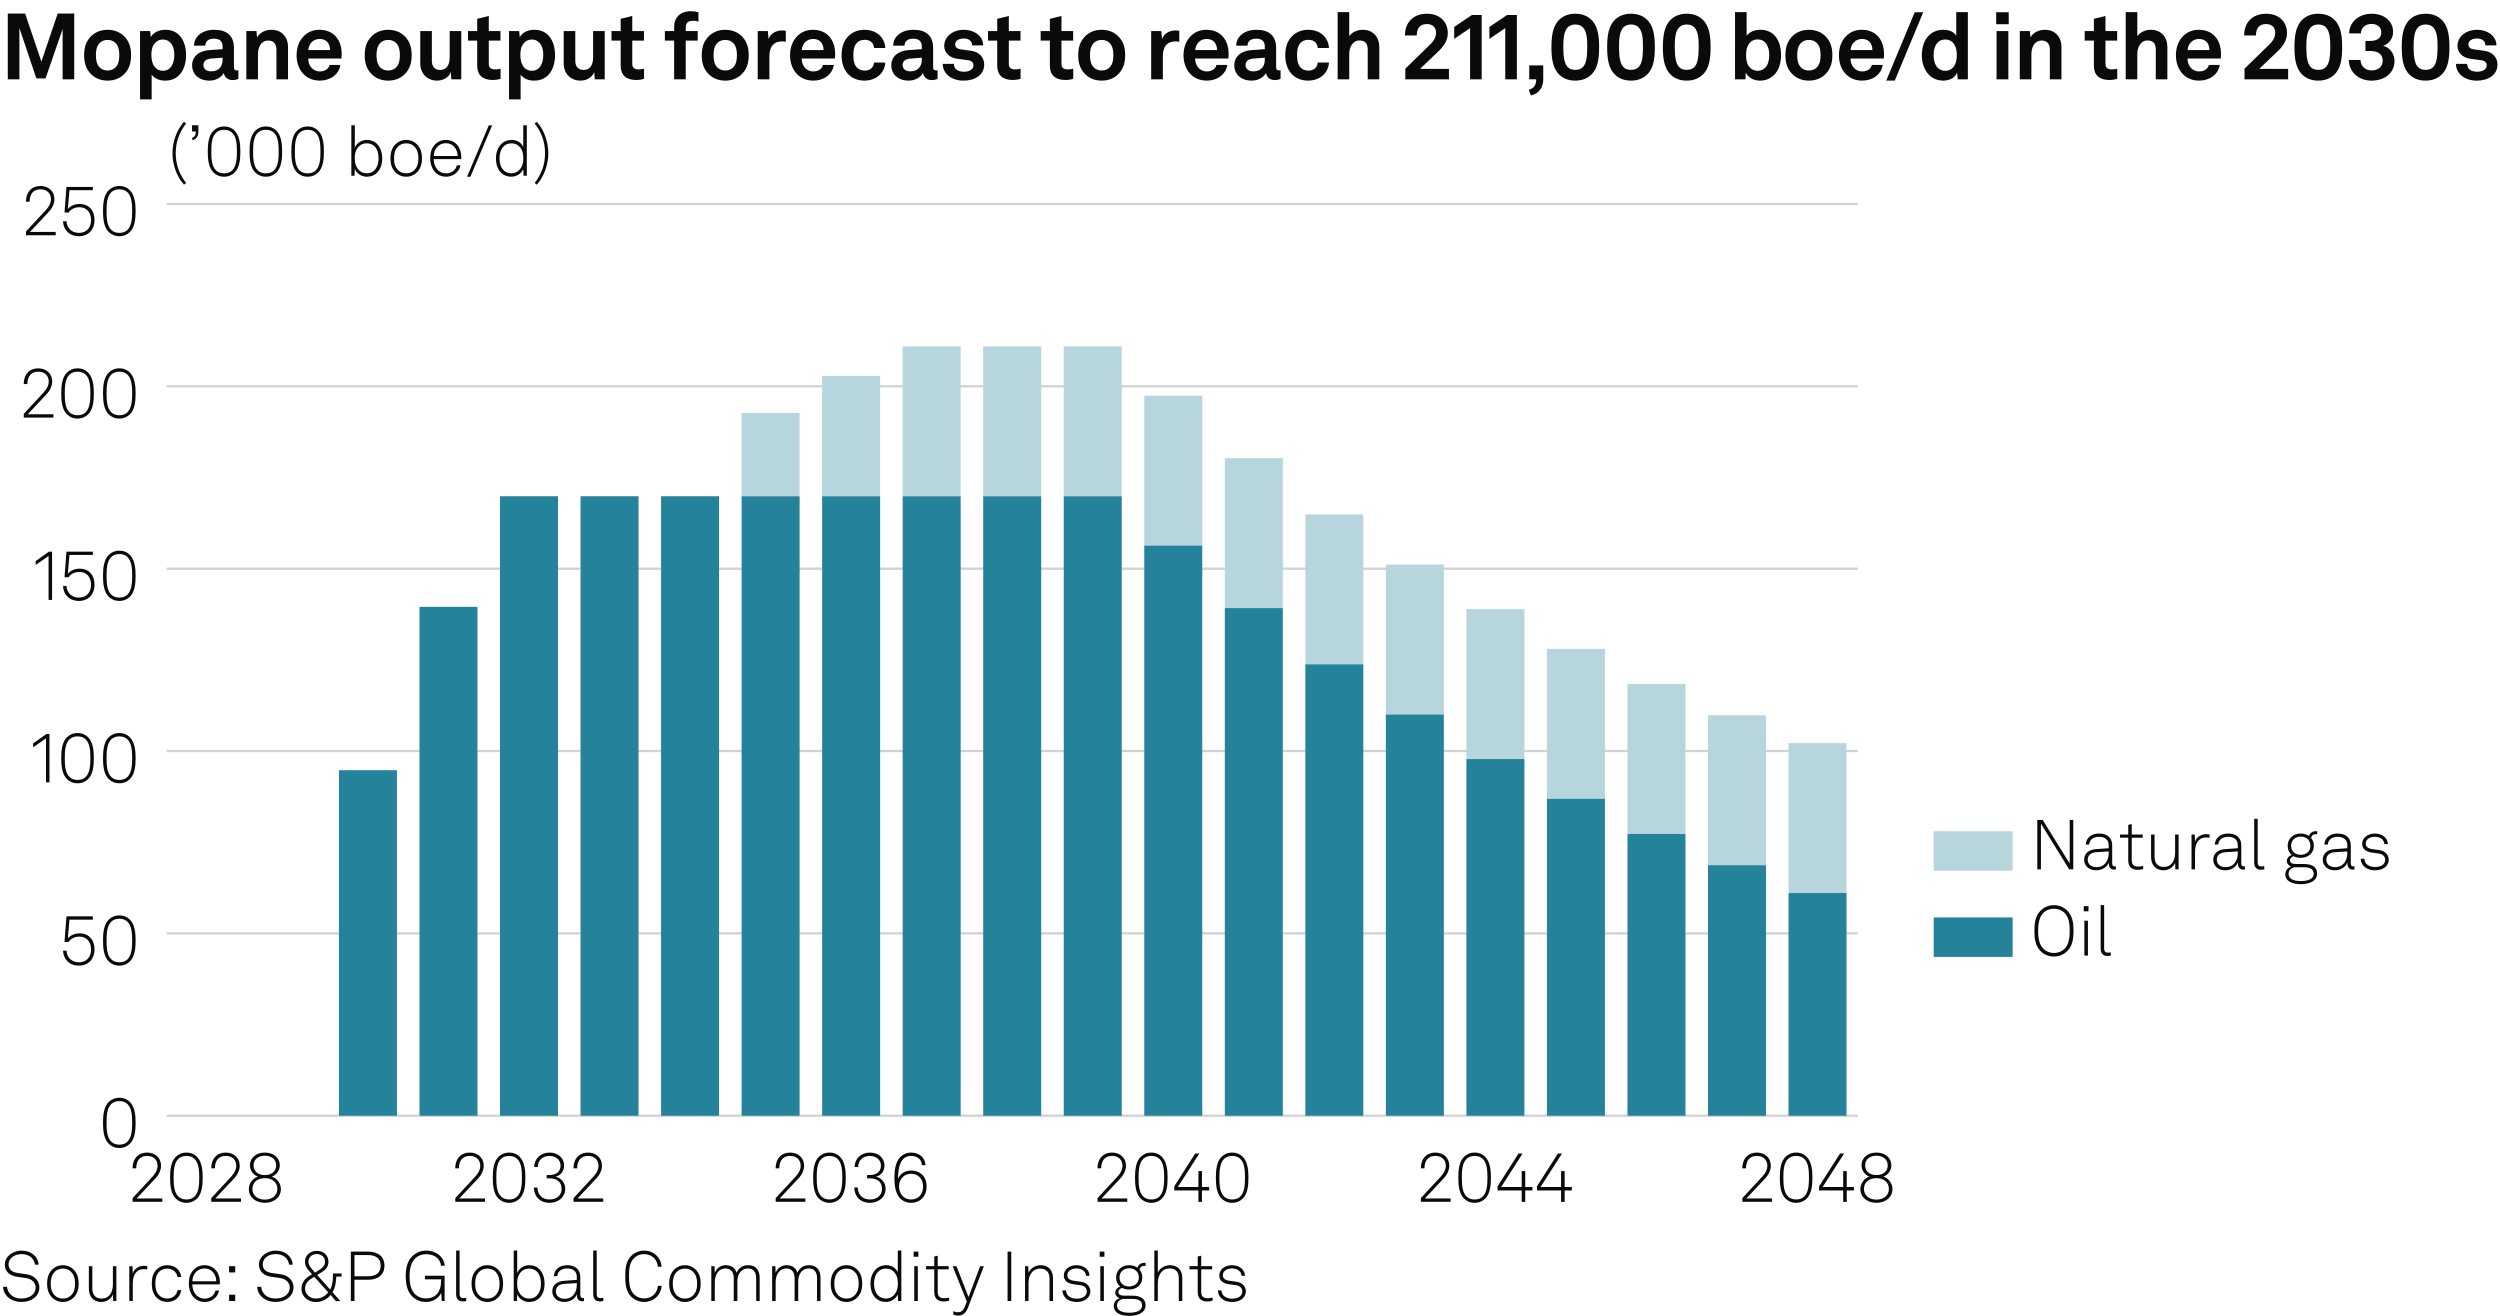 <?xml version="1.0" encoding="utf-8"?>
<!-- Generator: Adobe Illustrator 28.7.1, SVG Export Plug-In . SVG Version: 9.03 Build 54978)  -->
<svg version="1.0" xmlns="http://www.w3.org/2000/svg" xmlns:xlink="http://www.w3.org/1999/xlink" x="0px" y="0px"
	 viewBox="0 0 269.291 141.732" style="enable-background:new 0 0 269.291 141.732;" xml:space="preserve">
<g id="Background">
	<rect style="fill:#FFFFFF;" width="269.291" height="141.732"/>
</g>
<g id="Graph">
	<g>
		<path style="fill:#0A0A0A;" d="M0.331,138.608h0.42c0.09,0.766,0.676,1.262,1.547,1.262c0.863,0,1.539-0.436,1.539-1.187
			c0-0.503-0.398-0.924-1.036-1.014l-0.901-0.128c-0.811-0.112-1.381-0.532-1.381-1.336c0-0.863,0.871-1.494,1.817-1.494
			c1.028,0,1.764,0.646,1.832,1.517H3.769c-0.105-0.751-0.706-1.141-1.449-1.141c-0.781,0-1.396,0.458-1.396,1.104
			c0,0.615,0.443,0.855,1.014,0.938l0.916,0.127c0.818,0.113,1.389,0.676,1.389,1.412c0,0.945-0.833,1.576-1.944,1.576
			C1.239,140.245,0.375,139.584,0.331,138.608z"/>
		<path style="fill:#0A0A0A;" d="M5.648,139.802c-0.413-0.397-0.571-0.893-0.571-1.539c0-0.638,0.158-1.141,0.571-1.539
			c0.27-0.255,0.646-0.442,1.126-0.442s0.856,0.188,1.126,0.442c0.413,0.398,0.57,0.901,0.57,1.539c0,0.646-0.158,1.142-0.57,1.539
			c-0.271,0.256-0.646,0.443-1.126,0.443S5.918,140.058,5.648,139.802z M7.638,139.547c0.353-0.346,0.451-0.788,0.451-1.284
			c0-0.487-0.098-0.938-0.451-1.283c-0.203-0.203-0.488-0.33-0.863-0.33s-0.661,0.127-0.863,0.33
			c-0.353,0.345-0.45,0.796-0.45,1.283c0,0.496,0.097,0.938,0.45,1.284c0.203,0.203,0.488,0.33,0.863,0.33
			S7.435,139.75,7.638,139.547z"/>
		<path style="fill:#0A0A0A;" d="M9.571,138.812v-2.425h0.375v2.402c0,0.652,0.323,1.088,0.983,1.088
			c0.871,0,1.231-0.698,1.231-1.539v-1.951h0.375v3.753h-0.345l-0.03-0.705c-0.21,0.495-0.69,0.811-1.254,0.811
			C10.059,140.245,9.571,139.652,9.571,138.812z"/>
		<path style="fill:#0A0A0A;" d="M13.928,136.387h0.345l0.03,0.772c0.165-0.525,0.675-0.811,1.208-0.811c0.113,0,0.24,0,0.353,0.038
			v0.36c-0.12-0.03-0.248-0.038-0.368-0.038c-0.871,0-1.193,0.721-1.193,1.554v1.877h-0.375V136.387z"/>
		<path style="fill:#0A0A0A;" d="M16.891,139.795c-0.398-0.398-0.541-0.894-0.541-1.532c0-0.646,0.135-1.148,0.541-1.539
			c0.27-0.263,0.653-0.442,1.133-0.442c0.796,0,1.404,0.488,1.494,1.269h-0.398c-0.083-0.518-0.511-0.9-1.096-0.9
			c-0.368,0-0.661,0.12-0.863,0.322c-0.353,0.353-0.428,0.796-0.428,1.291c0,0.488,0.083,0.932,0.435,1.284
			c0.203,0.203,0.496,0.323,0.863,0.323c0.586,0,1.014-0.384,1.096-0.901h0.391c-0.098,0.773-0.706,1.269-1.494,1.269
			C17.544,140.237,17.161,140.064,16.891,139.795z"/>
		<path style="fill:#0A0A0A;" d="M20.836,139.72c-0.308-0.36-0.496-0.871-0.496-1.441c0-0.474,0.075-0.938,0.375-1.337
			c0.323-0.428,0.766-0.66,1.314-0.66c1.036,0,1.659,0.826,1.659,1.824c0,0.09,0,0.143-0.007,0.248h-2.965
			c0.015,0.833,0.503,1.531,1.344,1.531c0.593,0,1.059-0.391,1.148-0.871h0.391c-0.113,0.706-0.789,1.231-1.539,1.231
			C21.519,140.245,21.083,140.005,20.836,139.72z M23.298,138.016c-0.015-0.714-0.458-1.382-1.269-1.382
			c-0.796,0-1.292,0.646-1.307,1.382H23.298z"/>
		<path style="fill:#0A0A0A;" d="M25.336,136.387v0.675h-0.661v-0.675H25.336z M25.336,139.464v0.676h-0.661v-0.676H25.336z"/>
		<path style="fill:#0A0A0A;" d="M27.705,138.608h0.421c0.09,0.766,0.675,1.262,1.546,1.262c0.863,0,1.539-0.436,1.539-1.187
			c0-0.503-0.398-0.924-1.036-1.014l-0.901-0.128c-0.811-0.112-1.381-0.532-1.381-1.336c0-0.863,0.871-1.494,1.817-1.494
			c1.028,0,1.764,0.646,1.832,1.517h-0.398c-0.105-0.751-0.706-1.141-1.449-1.141c-0.781,0-1.396,0.458-1.396,1.104
			c0,0.615,0.443,0.855,1.014,0.938l0.916,0.127c0.818,0.113,1.389,0.676,1.389,1.412c0,0.945-0.833,1.576-1.944,1.576
			C28.613,140.245,27.75,139.584,27.705,138.608z"/>
		<path style="fill:#0A0A0A;" d="M32.475,138.834c0-0.594,0.292-1.036,0.795-1.359l0.338-0.218l-0.345-0.39
			c-0.285-0.323-0.413-0.608-0.413-0.969c0-0.661,0.541-1.164,1.269-1.164c0.713,0,1.261,0.458,1.261,1.179
			c0,0.519-0.278,0.841-0.683,1.097l-0.526,0.33l1.389,1.562c0.203-0.323,0.3-0.849,0.3-1.404v-0.322h0.931v0.338h-0.57
			c-0.008,0.54-0.135,1.291-0.405,1.674l0.855,0.969h-0.48l-0.578-0.669c-0.36,0.451-0.938,0.767-1.591,0.767
			C33.196,140.253,32.475,139.682,32.475,138.834z M35.35,139.201l-1.501-1.674l-0.338,0.218c-0.39,0.248-0.653,0.601-0.653,1.066
			c0,0.623,0.556,1.065,1.164,1.065C34.607,139.877,35.058,139.592,35.35,139.201z M34.509,136.717
			c0.285-0.181,0.503-0.466,0.503-0.804c0-0.495-0.375-0.833-0.893-0.833c-0.473,0-0.894,0.308-0.894,0.818
			c0,0.285,0.135,0.518,0.36,0.78l0.345,0.405L34.509,136.717z"/>
		<path style="fill:#0A0A0A;" d="M39.662,134.817c0.983,0,1.749,0.473,1.749,1.517c0,1.043-0.766,1.517-1.749,1.517h-1.479v2.289
			h-0.391v-5.322H39.662z M41.006,136.334c0-0.826-0.593-1.142-1.366-1.142h-1.457v2.282h1.457
			C40.413,137.475,41.006,137.159,41.006,136.334z"/>
		<path style="fill:#0A0A0A;" d="M44.431,139.675c-0.593-0.571-0.729-1.435-0.729-2.192c0-0.766,0.12-1.614,0.729-2.185
			c0.353-0.33,0.855-0.586,1.456-0.586c0.571,0,1.051,0.173,1.396,0.458c0.36,0.293,0.585,0.706,0.623,1.171h-0.405
			c-0.03-0.322-0.158-0.585-0.36-0.788c-0.3-0.3-0.75-0.458-1.246-0.458c-0.48,0-0.871,0.173-1.156,0.443
			c-0.518,0.495-0.623,1.291-0.623,1.944c0,0.646,0.098,1.486,0.63,1.959c0.3,0.271,0.684,0.421,1.141,0.421
			c1.089,0,1.622-0.773,1.622-1.84v-0.218h-1.734v-0.383h2.117v2.718h-0.308l-0.06-0.878c-0.248,0.556-0.856,0.983-1.637,0.983
			C45.286,140.245,44.776,140.005,44.431,139.675z"/>
		<path style="fill:#0A0A0A;" d="M49.132,139.39v-4.685h0.375v4.669c0,0.256,0.075,0.45,0.39,0.45c0.15,0,0.218-0.007,0.323-0.022
			v0.338c-0.083,0.022-0.181,0.045-0.338,0.045C49.403,140.185,49.132,139.938,49.132,139.39z"/>
		<path style="fill:#0A0A0A;" d="M51.368,139.802c-0.413-0.397-0.57-0.893-0.57-1.539c0-0.638,0.157-1.141,0.57-1.539
			c0.271-0.255,0.646-0.442,1.126-0.442s0.856,0.188,1.126,0.442c0.413,0.398,0.571,0.901,0.571,1.539
			c0,0.646-0.158,1.142-0.571,1.539c-0.27,0.256-0.646,0.443-1.126,0.443S51.638,140.058,51.368,139.802z M53.357,139.547
			c0.353-0.346,0.451-0.788,0.451-1.284c0-0.487-0.098-0.938-0.451-1.283c-0.203-0.203-0.488-0.33-0.863-0.33
			c-0.375,0-0.661,0.127-0.863,0.33c-0.353,0.345-0.45,0.796-0.45,1.283c0,0.496,0.098,0.938,0.45,1.284
			c0.203,0.203,0.488,0.33,0.863,0.33C52.869,139.877,53.154,139.75,53.357,139.547z"/>
		<path style="fill:#0A0A0A;" d="M55.71,139.404l-0.03,0.735h-0.345v-5.435h0.375v2.425c0.195-0.519,0.743-0.849,1.291-0.849
			c0.451,0,0.803,0.15,1.059,0.391c0.405,0.375,0.601,0.976,0.601,1.599c0,0.653-0.203,1.254-0.638,1.622
			c-0.255,0.218-0.585,0.353-1.028,0.353C56.476,140.245,55.905,139.93,55.71,139.404z M57.76,139.614
			c0.353-0.315,0.51-0.811,0.51-1.352c0-0.487-0.12-0.976-0.428-1.283c-0.203-0.203-0.473-0.33-0.841-0.33
			c-0.353,0-0.616,0.112-0.811,0.292c-0.353,0.323-0.488,0.767-0.488,1.321c0,0.519,0.143,0.991,0.496,1.314
			c0.195,0.18,0.451,0.3,0.788,0.3C57.317,139.877,57.572,139.779,57.76,139.614z"/>
		<path style="fill:#0A0A0A;" d="M59.49,139.097c0-0.668,0.51-1.081,1.261-1.134l1.382-0.098v-0.33c0-0.631-0.458-0.901-1.036-0.901
			c-0.563,0-1.029,0.271-1.066,0.834h-0.375c0.052-0.773,0.676-1.187,1.426-1.187c0.856,0,1.426,0.42,1.426,1.283v1.854
			c0,0.256,0.038,0.405,0.293,0.405c0.03,0,0.075,0,0.105-0.007v0.33c-0.052,0.015-0.12,0.022-0.18,0.022
			c-0.465,0-0.593-0.353-0.593-0.751c-0.203,0.533-0.773,0.826-1.352,0.826C60.053,140.245,59.49,139.802,59.49,139.097z
			 M62.132,138.405v-0.194l-1.344,0.082c-0.578,0.038-0.916,0.353-0.916,0.796c0,0.525,0.405,0.811,0.938,0.811
			C61.757,139.899,62.132,139.134,62.132,138.405z"/>
		<path style="fill:#0A0A0A;" d="M63.899,139.39v-4.685h0.375v4.669c0,0.256,0.075,0.45,0.39,0.45c0.15,0,0.218-0.007,0.323-0.022
			v0.338c-0.083,0.022-0.18,0.045-0.337,0.045C64.17,140.185,63.899,139.938,63.899,139.39z"/>
		<path style="fill:#0A0A0A;" d="M67.973,139.659c-0.571-0.578-0.623-1.426-0.623-2.185c0-0.758,0.052-1.599,0.623-2.177
			c0.368-0.368,0.893-0.586,1.404-0.586c1.021,0,1.802,0.714,1.892,1.734h-0.405c-0.067-0.788-0.646-1.352-1.486-1.352
			c-0.473,0-0.833,0.173-1.119,0.466c-0.48,0.495-0.503,1.276-0.503,1.914c0,0.639,0.03,1.427,0.51,1.922
			c0.293,0.301,0.668,0.466,1.111,0.466c0.841,0,1.419-0.563,1.486-1.352h0.405c-0.083,1.044-0.893,1.734-1.892,1.734
			C68.866,140.245,68.34,140.027,67.973,139.659z"/>
		<path style="fill:#0A0A0A;" d="M72.652,139.802c-0.413-0.397-0.571-0.893-0.571-1.539c0-0.638,0.158-1.141,0.571-1.539
			c0.27-0.255,0.646-0.442,1.126-0.442s0.856,0.188,1.126,0.442c0.413,0.398,0.57,0.901,0.57,1.539c0,0.646-0.158,1.142-0.57,1.539
			c-0.271,0.256-0.646,0.443-1.126,0.443S72.922,140.058,72.652,139.802z M74.642,139.547c0.353-0.346,0.451-0.788,0.451-1.284
			c0-0.487-0.098-0.938-0.451-1.283c-0.203-0.203-0.488-0.33-0.863-0.33s-0.661,0.127-0.863,0.33
			c-0.353,0.345-0.45,0.796-0.45,1.283c0,0.496,0.097,0.938,0.45,1.284c0.203,0.203,0.488,0.33,0.863,0.33
			S74.439,139.75,74.642,139.547z"/>
		<path style="fill:#0A0A0A;" d="M76.62,136.387h0.345l0.03,0.735c0.172-0.503,0.63-0.841,1.178-0.841
			c0.646,0,1.021,0.33,1.171,0.811c0.203-0.465,0.608-0.811,1.239-0.811c0.878,0,1.246,0.578,1.246,1.381v2.478h-0.375v-2.432
			c0-0.661-0.255-1.074-0.908-1.074c-0.706,0-1.119,0.623-1.119,1.382v2.124h-0.39v-2.432c0-0.661-0.286-1.074-0.909-1.074
			c-0.721,0-1.133,0.676-1.133,1.479v2.026H76.62V136.387z"/>
		<path style="fill:#0A0A0A;" d="M83.174,136.387h0.345l0.03,0.735c0.172-0.503,0.63-0.841,1.178-0.841
			c0.646,0,1.021,0.33,1.171,0.811c0.203-0.465,0.608-0.811,1.239-0.811c0.878,0,1.246,0.578,1.246,1.381v2.478h-0.375v-2.432
			c0-0.661-0.255-1.074-0.908-1.074c-0.706,0-1.119,0.623-1.119,1.382v2.124h-0.39v-2.432c0-0.661-0.286-1.074-0.909-1.074
			c-0.721,0-1.133,0.676-1.133,1.479v2.026h-0.375V136.387z"/>
		<path style="fill:#0A0A0A;" d="M90.052,139.802c-0.413-0.397-0.57-0.893-0.57-1.539c0-0.638,0.157-1.141,0.57-1.539
			c0.271-0.255,0.646-0.442,1.126-0.442s0.856,0.188,1.126,0.442c0.413,0.398,0.571,0.901,0.571,1.539
			c0,0.646-0.158,1.142-0.571,1.539c-0.27,0.256-0.646,0.443-1.126,0.443S90.323,140.058,90.052,139.802z M92.042,139.547
			c0.353-0.346,0.451-0.788,0.451-1.284c0-0.487-0.098-0.938-0.451-1.283c-0.203-0.203-0.488-0.33-0.863-0.33
			c-0.375,0-0.661,0.127-0.863,0.33c-0.353,0.345-0.45,0.796-0.45,1.283c0,0.496,0.098,0.938,0.45,1.284
			c0.203,0.203,0.488,0.33,0.863,0.33C91.554,139.877,91.839,139.75,92.042,139.547z"/>
		<path style="fill:#0A0A0A;" d="M94.395,139.885c-0.436-0.368-0.631-0.969-0.631-1.614c0-0.615,0.195-1.193,0.601-1.576
			c0.263-0.248,0.631-0.413,1.096-0.413c0.608,0,1.073,0.338,1.246,0.758v-2.334h0.383v5.435h-0.353l-0.03-0.713
			c-0.21,0.503-0.758,0.818-1.276,0.818C94.987,140.245,94.649,140.103,94.395,139.885z M96.226,139.569
			c0.353-0.323,0.488-0.788,0.488-1.307c0-0.555-0.128-0.99-0.48-1.313c-0.195-0.18-0.458-0.3-0.811-0.3
			c-0.36,0-0.638,0.127-0.841,0.338c-0.3,0.314-0.436,0.795-0.436,1.275c0,0.533,0.15,1.044,0.511,1.344
			c0.195,0.166,0.458,0.271,0.781,0.271C95.776,139.877,96.031,139.75,96.226,139.569z"/>
		<path style="fill:#0A0A0A;" d="M98.924,134.817v0.556h-0.511v-0.556H98.924z M98.864,136.387v3.753h-0.383v-3.753H98.864z"/>
		<path style="fill:#0A0A0A;" d="M100.634,139.164v-2.433h-0.886v-0.345h0.886v-1.036l0.375-0.091v1.127h1.179v0.345h-1.179v2.38
			c0,0.413,0.127,0.729,0.675,0.729c0.203,0,0.36-0.022,0.556-0.067v0.33c-0.188,0.06-0.375,0.09-0.585,0.09
			C100.919,140.192,100.634,139.765,100.634,139.164z"/>
		<path style="fill:#0A0A0A;" d="M102.681,141.604v-0.367c0.135,0.067,0.3,0.112,0.488,0.112c0.36,0,0.586-0.165,0.758-0.601
			l0.218-0.548l-1.531-3.813h0.413l1.299,3.333l1.254-3.333h0.398l-1.719,4.489c-0.233,0.607-0.571,0.833-1.066,0.833
			C102.952,141.709,102.741,141.642,102.681,141.604z"/>
		<path style="fill:#0A0A0A;" d="M108.929,134.817v5.322h-0.397v-5.322H108.929z"/>
		<path style="fill:#0A0A0A;" d="M110.414,136.387h0.346l0.029,0.721c0.195-0.519,0.781-0.826,1.307-0.826
			c0.855,0,1.329,0.57,1.329,1.403v2.455h-0.376v-2.417c0-0.631-0.322-1.073-0.991-1.073c-0.833,0-1.269,0.69-1.269,1.523v1.967
			h-0.375V136.387z"/>
		<path style="fill:#0A0A0A;" d="M114.433,138.999h0.383c0.061,0.615,0.548,0.886,1.164,0.886c0.623,0,1.088-0.271,1.088-0.781
			c0-0.33-0.232-0.607-0.69-0.668l-0.729-0.098c-0.63-0.082-1.059-0.383-1.059-0.953c0-0.668,0.646-1.104,1.352-1.104
			c0.811,0,1.396,0.466,1.419,1.141h-0.375c-0.053-0.54-0.496-0.788-1.044-0.788s-0.969,0.293-0.969,0.714
			c0,0.308,0.166,0.54,0.729,0.615l0.713,0.098c0.706,0.098,1.036,0.57,1.036,1.021c0,0.766-0.69,1.164-1.471,1.164
			C115.086,140.245,114.47,139.772,114.433,138.999z"/>
		<path style="fill:#0A0A0A;" d="M118.963,134.817v0.556h-0.51v-0.556H118.963z M118.904,136.387v3.753h-0.383v-3.753H118.904z"/>
		<path style="fill:#0A0A0A;" d="M119.968,140.673c0-0.391,0.256-0.729,0.661-0.841c-0.285-0.06-0.496-0.308-0.496-0.586
			c0-0.314,0.218-0.548,0.526-0.66c-0.271-0.226-0.436-0.563-0.436-0.983c0-0.811,0.646-1.321,1.403-1.321
			c0.338,0,0.646,0.098,0.901,0.263c0.09-0.33,0.397-0.518,0.735-0.518c0.045,0,0.105,0.007,0.143,0.015v0.315
			c-0.037-0.008-0.098-0.008-0.143-0.008c-0.271,0-0.465,0.15-0.518,0.405c0.188,0.218,0.3,0.503,0.3,0.849
			c0,0.811-0.638,1.299-1.419,1.299c-0.285,0-0.548-0.061-0.766-0.181c-0.202,0.083-0.391,0.226-0.391,0.451
			c0,0.345,0.376,0.39,0.676,0.39h0.773c0.578,0,0.938,0.098,1.193,0.338c0.181,0.173,0.286,0.376,0.286,0.691
			c0,0.841-0.879,1.148-1.772,1.148C120.705,141.739,119.968,141.416,119.968,140.673z M123.024,140.605
			c0-0.541-0.488-0.69-1.073-0.69h-1.006c-0.338,0.082-0.623,0.285-0.623,0.721c0,0.585,0.653,0.766,1.313,0.766
			C122.348,141.401,123.024,141.221,123.024,140.605z M122.671,137.603c0-0.623-0.458-0.991-1.044-0.991
			c-0.562,0-1.036,0.368-1.036,0.991c0,0.615,0.451,0.969,1.036,0.969C122.213,138.571,122.671,138.218,122.671,137.603z"/>
		<path style="fill:#0A0A0A;" d="M124.716,134.705v2.372c0.211-0.48,0.766-0.796,1.292-0.796c0.855,0,1.344,0.54,1.344,1.381v2.478
			h-0.376v-2.455c0-0.66-0.315-1.051-0.991-1.051c-0.915,0-1.269,0.818-1.269,1.629v1.877h-0.375v-5.435H124.716z"/>
		<path style="fill:#0A0A0A;" d="M129.014,139.164v-2.433h-0.886v-0.345h0.886v-1.036l0.375-0.091v1.127h1.179v0.345h-1.179v2.38
			c0,0.413,0.128,0.729,0.676,0.729c0.203,0,0.36-0.022,0.556-0.067v0.33c-0.188,0.06-0.375,0.09-0.585,0.09
			C129.299,140.192,129.014,139.765,129.014,139.164z"/>
		<path style="fill:#0A0A0A;" d="M131.181,138.999h0.383c0.061,0.615,0.548,0.886,1.164,0.886c0.623,0,1.088-0.271,1.088-0.781
			c0-0.33-0.232-0.607-0.69-0.668l-0.729-0.098c-0.63-0.082-1.059-0.383-1.059-0.953c0-0.668,0.646-1.104,1.352-1.104
			c0.811,0,1.396,0.466,1.419,1.141h-0.375c-0.053-0.54-0.496-0.788-1.044-0.788s-0.969,0.293-0.969,0.714
			c0,0.308,0.166,0.54,0.729,0.615l0.713,0.098c0.706,0.098,1.036,0.57,1.036,1.021c0,0.766-0.69,1.164-1.471,1.164
			C131.834,140.245,131.218,139.772,131.181,138.999z"/>
	</g>
	<g>
		<path style="fill:#0A0A0A;" d="M18.577,16.505c0-1.171,0.428-2.478,1.239-3.386l0.233,0.18c-0.736,0.946-1.119,1.974-1.119,3.206
			c0,1.231,0.383,2.26,1.119,3.206l-0.233,0.18C19.005,18.983,18.577,17.676,18.577,16.505z"/>
		<path style="fill:#0A0A0A;" d="M21.09,14.163h-0.406v-0.668h0.684v0.683c0,0.443-0.166,0.766-0.601,0.931l-0.098-0.233
			C20.993,14.726,21.09,14.523,21.09,14.163z"/>
		<path style="fill:#0A0A0A;" d="M23.025,18.607c-0.563-0.518-0.646-1.457-0.646-2.282c0-0.818,0.083-1.757,0.646-2.275
			c0.255-0.232,0.608-0.428,1.111-0.428c0.503,0,0.864,0.188,1.111,0.428c0.556,0.533,0.646,1.457,0.646,2.275
			c0,0.826-0.083,1.764-0.646,2.282c-0.248,0.232-0.608,0.428-1.111,0.428C23.633,19.035,23.28,18.84,23.025,18.607z M25,18.367
			c0.488-0.458,0.518-1.359,0.518-2.042c0-0.676-0.023-1.577-0.518-2.035c-0.203-0.188-0.473-0.308-0.864-0.308
			c-0.383,0-0.66,0.127-0.855,0.308c-0.496,0.458-0.518,1.359-0.518,2.035c0,0.683,0.022,1.584,0.518,2.042
			c0.195,0.18,0.473,0.308,0.855,0.308C24.526,18.675,24.804,18.555,25,18.367z"/>
		<path style="fill:#0A0A0A;" d="M27.525,18.607c-0.563-0.518-0.646-1.457-0.646-2.282c0-0.818,0.083-1.757,0.646-2.275
			c0.255-0.232,0.608-0.428,1.111-0.428c0.503,0,0.864,0.188,1.111,0.428c0.556,0.533,0.646,1.457,0.646,2.275
			c0,0.826-0.083,1.764-0.646,2.282c-0.248,0.232-0.608,0.428-1.111,0.428C28.133,19.035,27.78,18.84,27.525,18.607z M29.5,18.367
			c0.488-0.458,0.518-1.359,0.518-2.042c0-0.676-0.023-1.577-0.518-2.035c-0.203-0.188-0.473-0.308-0.864-0.308
			c-0.383,0-0.66,0.127-0.855,0.308c-0.496,0.458-0.518,1.359-0.518,2.035c0,0.683,0.022,1.584,0.518,2.042
			c0.195,0.18,0.473,0.308,0.855,0.308C29.026,18.675,29.304,18.555,29.5,18.367z"/>
		<path style="fill:#0A0A0A;" d="M32.025,18.607c-0.563-0.518-0.646-1.457-0.646-2.282c0-0.818,0.083-1.757,0.646-2.275
			c0.255-0.232,0.608-0.428,1.111-0.428c0.503,0,0.864,0.188,1.111,0.428c0.556,0.533,0.646,1.457,0.646,2.275
			c0,0.826-0.083,1.764-0.646,2.282c-0.248,0.232-0.608,0.428-1.111,0.428C32.633,19.035,32.28,18.84,32.025,18.607z M34,18.367
			c0.488-0.458,0.518-1.359,0.518-2.042c0-0.676-0.023-1.577-0.518-2.035c-0.203-0.188-0.473-0.308-0.864-0.308
			c-0.383,0-0.66,0.127-0.855,0.308c-0.496,0.458-0.518,1.359-0.518,2.035c0,0.683,0.022,1.584,0.518,2.042
			c0.195,0.18,0.473,0.308,0.855,0.308C33.526,18.675,33.804,18.555,34,18.367z"/>
		<path style="fill:#0A0A0A;" d="M38.22,18.194l-0.03,0.736h-0.345v-5.435h0.375v2.425c0.195-0.518,0.743-0.849,1.291-0.849
			c0.451,0,0.803,0.15,1.059,0.391c0.405,0.375,0.601,0.976,0.601,1.599c0,0.653-0.203,1.253-0.638,1.622
			c-0.255,0.218-0.585,0.353-1.028,0.353C38.985,19.035,38.415,18.72,38.22,18.194z M40.269,18.405
			c0.353-0.315,0.51-0.811,0.51-1.352c0-0.488-0.12-0.976-0.428-1.284c-0.203-0.203-0.473-0.33-0.841-0.33
			c-0.353,0-0.616,0.112-0.811,0.292c-0.353,0.323-0.488,0.766-0.488,1.321c0,0.518,0.143,0.991,0.496,1.314
			c0.195,0.18,0.451,0.3,0.788,0.3C39.826,18.667,40.082,18.57,40.269,18.405z"/>
		<path style="fill:#0A0A0A;" d="M42.629,18.592c-0.413-0.398-0.571-0.893-0.571-1.539c0-0.638,0.158-1.141,0.571-1.539
			c0.27-0.255,0.646-0.443,1.126-0.443s0.856,0.188,1.126,0.443c0.413,0.398,0.57,0.901,0.57,1.539c0,0.646-0.158,1.141-0.57,1.539
			c-0.271,0.255-0.646,0.443-1.126,0.443S42.899,18.848,42.629,18.592z M44.619,18.337c0.353-0.345,0.451-0.788,0.451-1.284
			c0-0.488-0.098-0.938-0.451-1.284c-0.203-0.203-0.488-0.33-0.863-0.33s-0.661,0.127-0.863,0.33
			c-0.353,0.345-0.45,0.796-0.45,1.284c0,0.496,0.097,0.938,0.45,1.284c0.203,0.203,0.488,0.331,0.863,0.331
			S44.416,18.54,44.619,18.337z"/>
		<path style="fill:#0A0A0A;" d="M46.837,18.51c-0.308-0.36-0.496-0.871-0.496-1.441c0-0.473,0.075-0.938,0.375-1.336
			c0.323-0.428,0.766-0.661,1.313-0.661c1.036,0,1.659,0.826,1.659,1.824c0,0.09,0,0.143-0.007,0.248h-2.965
			c0.015,0.833,0.503,1.531,1.344,1.531c0.593,0,1.059-0.39,1.148-0.871H49.6c-0.113,0.706-0.788,1.231-1.539,1.231
			C47.52,19.035,47.084,18.795,46.837,18.51z M49.299,16.806c-0.015-0.713-0.458-1.381-1.269-1.381
			c-0.795,0-1.291,0.646-1.306,1.381H49.299z"/>
		<path style="fill:#0A0A0A;" d="M50.669,19.035h-0.36l2.343-5.533h0.36L50.669,19.035z"/>
		<path style="fill:#0A0A0A;" d="M54.052,18.675c-0.436-0.368-0.631-0.968-0.631-1.614c0-0.616,0.195-1.194,0.601-1.577
			c0.263-0.248,0.631-0.413,1.096-0.413c0.608,0,1.073,0.338,1.246,0.758v-2.334h0.383v5.435h-0.353l-0.03-0.713
			c-0.21,0.503-0.758,0.818-1.276,0.818C54.645,19.035,54.307,18.893,54.052,18.675z M55.884,18.359
			c0.353-0.323,0.488-0.788,0.488-1.306c0-0.555-0.128-0.991-0.48-1.313c-0.195-0.18-0.458-0.3-0.811-0.3
			c-0.36,0-0.638,0.127-0.841,0.338c-0.3,0.315-0.436,0.795-0.436,1.276c0,0.533,0.15,1.043,0.511,1.344
			c0.195,0.166,0.458,0.271,0.781,0.271C55.434,18.667,55.688,18.54,55.884,18.359z"/>
		<path style="fill:#0A0A0A;" d="M57.591,19.711c0.736-0.946,1.119-1.975,1.119-3.206c0-1.231-0.383-2.26-1.119-3.206l0.233-0.18
			c0.811,0.908,1.239,2.214,1.239,3.386c0,1.171-0.428,2.478-1.239,3.386L57.591,19.711z"/>
	</g>
	<g>
		<line style="fill:none;" x1="17.947" y1="120.182" x2="200.115" y2="120.182"/>
		<g>
			<g>
			</g>
			<g>
			</g>
		</g>
	</g>
	<g>
		<g>
			<g>
				<path style="fill:#0A0A0A;" d="M11.741,123.229c-0.563-0.518-0.646-1.456-0.646-2.282c0-0.818,0.083-1.756,0.646-2.274
					c0.255-0.232,0.608-0.428,1.111-0.428c0.503,0,0.863,0.188,1.111,0.428c0.556,0.533,0.646,1.456,0.646,2.274
					c0,0.826-0.083,1.765-0.646,2.282c-0.248,0.233-0.608,0.429-1.111,0.429C12.349,123.658,11.997,123.463,11.741,123.229z
					 M13.716,122.989c0.488-0.458,0.518-1.358,0.518-2.042c0-0.675-0.022-1.576-0.518-2.034c-0.203-0.188-0.473-0.308-0.863-0.308
					c-0.383,0-0.661,0.128-0.856,0.308c-0.496,0.458-0.518,1.359-0.518,2.034c0,0.684,0.022,1.584,0.518,2.042
					c0.195,0.181,0.473,0.309,0.856,0.309C13.243,123.298,13.521,123.178,13.716,122.989z"/>
			</g>
			<g>
				<path style="fill:#0A0A0A;" d="M6.791,102.401h0.375c0.038,0.735,0.548,1.254,1.336,1.254c0.833,0,1.306-0.586,1.306-1.374
					c0-0.759-0.413-1.389-1.246-1.389c-0.465,0-0.923,0.18-1.171,0.57H6.948l0.21-2.755h2.845v0.353H7.481l-0.173,2.027
					c0.286-0.368,0.789-0.549,1.254-0.549c1.074,0,1.622,0.751,1.622,1.742c0,0.945-0.593,1.734-1.682,1.734
					C7.466,104.016,6.813,103.317,6.791,102.401z"/>
				<path style="fill:#0A0A0A;" d="M11.742,103.587c-0.563-0.518-0.646-1.456-0.646-2.282c0-0.818,0.083-1.756,0.646-2.274
					c0.255-0.232,0.608-0.428,1.111-0.428c0.503,0,0.864,0.188,1.111,0.428c0.556,0.533,0.646,1.456,0.646,2.274
					c0,0.826-0.083,1.765-0.646,2.282c-0.248,0.233-0.608,0.429-1.111,0.429C12.35,104.016,11.997,103.82,11.742,103.587z
					 M13.716,103.347c0.488-0.458,0.518-1.358,0.518-2.042c0-0.675-0.023-1.576-0.518-2.034c-0.203-0.188-0.473-0.308-0.864-0.308
					c-0.383,0-0.66,0.128-0.855,0.308c-0.496,0.458-0.518,1.359-0.518,2.034c0,0.684,0.022,1.584,0.518,2.042
					c0.195,0.181,0.473,0.309,0.855,0.309C13.243,103.655,13.521,103.535,13.716,103.347z"/>
			</g>
			<g>
				<path style="fill:#0A0A0A;" d="M3.565,80.499v-0.421l1.427-1.013H5.33v5.202H4.955V79.53L3.565,80.499z"/>
				<path style="fill:#0A0A0A;" d="M7.242,83.944c-0.563-0.518-0.646-1.456-0.646-2.282c0-0.818,0.083-1.756,0.646-2.274
					c0.255-0.232,0.608-0.428,1.111-0.428c0.503,0,0.864,0.188,1.111,0.428c0.556,0.533,0.646,1.456,0.646,2.274
					c0,0.826-0.083,1.765-0.646,2.282c-0.248,0.233-0.608,0.429-1.111,0.429C7.85,84.373,7.497,84.178,7.242,83.944z M9.216,83.704
					c0.488-0.458,0.518-1.358,0.518-2.042c0-0.675-0.023-1.576-0.518-2.034C9.014,79.44,8.743,79.32,8.353,79.32
					c-0.383,0-0.66,0.128-0.855,0.308c-0.496,0.458-0.518,1.359-0.518,2.034c0,0.684,0.022,1.584,0.518,2.042
					c0.195,0.181,0.473,0.309,0.855,0.309C8.743,84.013,9.021,83.893,9.216,83.704z"/>
				<path style="fill:#0A0A0A;" d="M11.742,83.944c-0.563-0.518-0.646-1.456-0.646-2.282c0-0.818,0.083-1.756,0.646-2.274
					c0.255-0.232,0.608-0.428,1.111-0.428c0.503,0,0.864,0.188,1.111,0.428c0.556,0.533,0.646,1.456,0.646,2.274
					c0,0.826-0.083,1.765-0.646,2.282c-0.248,0.233-0.608,0.429-1.111,0.429C12.35,84.373,11.997,84.178,11.742,83.944z
					 M13.716,83.704c0.488-0.458,0.518-1.358,0.518-2.042c0-0.675-0.023-1.576-0.518-2.034c-0.203-0.188-0.473-0.308-0.864-0.308
					c-0.383,0-0.66,0.128-0.855,0.308c-0.496,0.458-0.518,1.359-0.518,2.034c0,0.684,0.022,1.584,0.518,2.042
					c0.195,0.181,0.473,0.309,0.855,0.309C13.243,84.013,13.521,83.893,13.716,83.704z"/>
			</g>
			<g>
				<path style="fill:#0A0A0A;" d="M3.843,60.857v-0.42l1.427-1.014h0.338v5.203H5.232v-4.737L3.843,60.857z"/>
				<path style="fill:#0A0A0A;" d="M6.791,63.117h0.375c0.038,0.735,0.548,1.253,1.336,1.253c0.833,0,1.306-0.585,1.306-1.374
					c0-0.758-0.413-1.389-1.246-1.389c-0.465,0-0.923,0.18-1.171,0.571H6.948l0.21-2.755h2.845v0.353H7.481l-0.173,2.027
					c0.286-0.368,0.789-0.548,1.254-0.548c1.074,0,1.622,0.75,1.622,1.742c0,0.946-0.593,1.734-1.682,1.734
					C7.466,64.73,6.813,64.032,6.791,63.117z"/>
				<path style="fill:#0A0A0A;" d="M11.741,64.303c-0.563-0.518-0.646-1.457-0.646-2.282c0-0.818,0.083-1.757,0.646-2.275
					c0.255-0.232,0.608-0.428,1.111-0.428c0.503,0,0.863,0.188,1.111,0.428c0.556,0.533,0.646,1.457,0.646,2.275
					c0,0.826-0.083,1.764-0.646,2.282c-0.248,0.232-0.608,0.428-1.111,0.428C12.349,64.73,11.997,64.535,11.741,64.303z
					 M13.716,64.062c0.488-0.458,0.518-1.359,0.518-2.042c0-0.676-0.022-1.577-0.518-2.035c-0.203-0.188-0.473-0.308-0.863-0.308
					c-0.383,0-0.661,0.127-0.856,0.308c-0.496,0.458-0.518,1.359-0.518,2.035c0,0.683,0.022,1.584,0.518,2.042
					c0.195,0.18,0.473,0.308,0.856,0.308C13.243,64.37,13.521,64.25,13.716,64.062z"/>
			</g>
			<g>
				<path style="fill:#0A0A0A;" d="M2.561,44.578l2.169-2.342c0.345-0.375,0.518-0.751,0.518-1.141c0-0.616-0.42-1.059-1.134-1.059
					c-0.743,0-1.164,0.488-1.164,1.336H2.553c0-1.051,0.638-1.697,1.562-1.697c0.856,0,1.509,0.548,1.509,1.419
					c0,0.465-0.226,0.961-0.601,1.359l-2.035,2.169h2.77v0.36H2.561V44.578z"/>
				<path style="fill:#0A0A0A;" d="M7.242,44.66c-0.563-0.518-0.646-1.457-0.646-2.282c0-0.818,0.083-1.757,0.646-2.275
					c0.255-0.232,0.608-0.428,1.111-0.428c0.503,0,0.864,0.188,1.111,0.428c0.556,0.533,0.646,1.457,0.646,2.275
					c0,0.826-0.083,1.764-0.646,2.282c-0.248,0.232-0.608,0.428-1.111,0.428C7.85,45.088,7.497,44.893,7.242,44.66z M9.216,44.42
					c0.488-0.458,0.518-1.359,0.518-2.042c0-0.676-0.023-1.577-0.518-2.035c-0.203-0.188-0.473-0.308-0.864-0.308
					c-0.383,0-0.66,0.127-0.855,0.308c-0.496,0.458-0.518,1.359-0.518,2.035c0,0.683,0.022,1.584,0.518,2.042
					c0.195,0.18,0.473,0.308,0.855,0.308C8.743,44.728,9.021,44.607,9.216,44.42z"/>
				<path style="fill:#0A0A0A;" d="M11.742,44.66c-0.563-0.518-0.646-1.457-0.646-2.282c0-0.818,0.083-1.757,0.646-2.275
					c0.255-0.232,0.608-0.428,1.111-0.428c0.503,0,0.864,0.188,1.111,0.428c0.556,0.533,0.646,1.457,0.646,2.275
					c0,0.826-0.083,1.764-0.646,2.282c-0.248,0.232-0.608,0.428-1.111,0.428C12.35,45.088,11.997,44.893,11.742,44.66z
					 M13.716,44.42c0.488-0.458,0.518-1.359,0.518-2.042c0-0.676-0.023-1.577-0.518-2.035c-0.203-0.188-0.473-0.308-0.864-0.308
					c-0.383,0-0.66,0.127-0.855,0.308c-0.496,0.458-0.518,1.359-0.518,2.035c0,0.683,0.022,1.584,0.518,2.042
					c0.195,0.18,0.473,0.308,0.855,0.308C13.243,44.728,13.521,44.607,13.716,44.42z"/>
			</g>
			<g>
				<path style="fill:#0A0A0A;" d="M2.801,24.935l2.169-2.342c0.345-0.375,0.518-0.751,0.518-1.141c0-0.616-0.42-1.059-1.134-1.059
					c-0.743,0-1.164,0.488-1.164,1.336H2.793c0-1.051,0.638-1.697,1.562-1.697c0.856,0,1.509,0.548,1.509,1.419
					c0,0.465-0.225,0.961-0.601,1.359L3.229,24.98h2.771v0.36H2.801V24.935z"/>
				<path style="fill:#0A0A0A;" d="M6.791,23.832h0.375c0.038,0.735,0.548,1.253,1.336,1.253c0.833,0,1.306-0.585,1.306-1.374
					c0-0.758-0.413-1.389-1.246-1.389c-0.465,0-0.923,0.18-1.171,0.571H6.948l0.21-2.755h2.845v0.353H7.481l-0.172,2.027
					c0.285-0.368,0.788-0.548,1.253-0.548c1.074,0,1.622,0.75,1.622,1.742c0,0.946-0.593,1.734-1.682,1.734
					C7.466,25.445,6.813,24.747,6.791,23.832z"/>
				<path style="fill:#0A0A0A;" d="M11.741,25.018c-0.563-0.518-0.646-1.457-0.646-2.282c0-0.818,0.083-1.757,0.646-2.275
					c0.255-0.232,0.608-0.428,1.111-0.428c0.503,0,0.863,0.188,1.111,0.428c0.556,0.533,0.646,1.457,0.646,2.275
					c0,0.826-0.083,1.764-0.646,2.282c-0.248,0.232-0.608,0.428-1.111,0.428C12.349,25.445,11.997,25.25,11.741,25.018z
					 M13.716,24.777c0.488-0.458,0.518-1.359,0.518-2.042c0-0.676-0.022-1.577-0.518-2.035c-0.203-0.188-0.473-0.308-0.863-0.308
					c-0.383,0-0.661,0.127-0.856,0.308c-0.496,0.458-0.518,1.359-0.518,2.035c0,0.683,0.022,1.584,0.518,2.042
					c0.195,0.18,0.473,0.308,0.856,0.308C13.243,25.085,13.521,24.965,13.716,24.777z"/>
			</g>
		</g>
		<line style="fill:none;" x1="17.947" y1="120.182" x2="17.947" y2="21.97"/>
		<g>
			<g>
				
					<line style="fill:none;stroke:#D0D2D3;stroke-width:0.25;stroke-miterlimit:10;" x1="17.947" y1="120.182" x2="200.115" y2="120.182"/>
				
					<line style="fill:none;stroke:#D0D2D3;stroke-width:0.25;stroke-miterlimit:10;" x1="17.947" y1="100.54" x2="200.115" y2="100.54"/>
				
					<line style="fill:none;stroke:#D0D2D3;stroke-width:0.25;stroke-miterlimit:10;" x1="17.947" y1="80.897" x2="200.115" y2="80.897"/>
				
					<line style="fill:none;stroke:#D0D2D3;stroke-width:0.25;stroke-miterlimit:10;" x1="17.947" y1="61.255" x2="200.115" y2="61.255"/>
				
					<line style="fill:none;stroke:#D0D2D3;stroke-width:0.25;stroke-miterlimit:10;" x1="17.947" y1="41.612" x2="200.115" y2="41.612"/>
				
					<line style="fill:none;stroke:#D0D2D3;stroke-width:0.25;stroke-miterlimit:10;" x1="17.947" y1="21.97" x2="200.115" y2="21.97"/>
			</g>
			<g>
			</g>
		</g>
	</g>
	<g>
		<g>
			<g>
				<rect x="19.161" y="120.182" style="fill:#B6D5DD;" width="6.246" height="0"/>
				<rect x="27.836" y="120.182" style="fill:#B6D5DD;" width="6.246" height="0"/>
				<rect x="36.511" y="82.964" style="fill:#B6D5DD;" width="6.246" height="0"/>
				<rect x="45.185" y="65.368" style="fill:#B6D5DD;" width="6.246" height="0"/>
				<rect x="53.86" y="53.453" style="fill:#B6D5DD;" width="6.246" height="0"/>
				<rect x="62.535" y="53.453" style="fill:#B6D5DD;" width="6.246" height="0"/>
				<rect x="71.209" y="53.453" style="fill:#B6D5DD;" width="6.246" height="0"/>
				<rect x="79.884" y="44.484" style="fill:#B6D5DD;" width="6.246" height="8.969"/>
				<rect x="88.559" y="40.497" style="fill:#B6D5DD;" width="6.246" height="12.956"/>
				<rect x="97.233" y="37.307" style="fill:#B6D5DD;" width="6.246" height="16.146"/>
				<rect x="105.908" y="37.307" style="fill:#B6D5DD;" width="6.246" height="16.146"/>
				<rect x="114.583" y="37.307" style="fill:#B6D5DD;" width="6.246" height="16.146"/>
				<rect x="123.257" y="42.622" style="fill:#B6D5DD;" width="6.246" height="16.146"/>
				<rect x="131.932" y="49.355" style="fill:#B6D5DD;" width="6.246" height="16.146"/>
				<rect x="140.607" y="55.409" style="fill:#B6D5DD;" width="6.246" height="16.146"/>
				<rect x="149.281" y="60.815" style="fill:#B6D5DD;" width="6.246" height="16.146"/>
				<rect x="157.956" y="65.615" style="fill:#B6D5DD;" width="6.246" height="16.146"/>
				<rect x="166.631" y="69.894" style="fill:#B6D5DD;" width="6.246" height="16.146"/>
				<rect x="175.305" y="73.689" style="fill:#B6D5DD;" width="6.246" height="16.146"/>
				<rect x="183.98" y="77.051" style="fill:#B6D5DD;" width="6.246" height="16.146"/>
				<rect x="192.655" y="80.049" style="fill:#B6D5DD;" width="6.246" height="16.146"/>
			</g>
		</g>
		<g>
			<g>
				<rect x="19.161" y="120.182" style="fill:#24829A;" width="6.246" height="0"/>
				<rect x="27.836" y="120.182" style="fill:#24829A;" width="6.246" height="0"/>
				<rect x="36.511" y="82.964" style="fill:#24829A;" width="6.246" height="37.219"/>
				<rect x="45.185" y="65.368" style="fill:#24829A;" width="6.246" height="54.814"/>
				<rect x="53.86" y="53.453" style="fill:#24829A;" width="6.246" height="66.73"/>
				<rect x="62.535" y="53.453" style="fill:#24829A;" width="6.246" height="66.73"/>
				<rect x="71.209" y="53.453" style="fill:#24829A;" width="6.246" height="66.73"/>
				<rect x="79.884" y="53.453" style="fill:#24829A;" width="6.246" height="66.73"/>
				<rect x="88.559" y="53.453" style="fill:#24829A;" width="6.246" height="66.73"/>
				<rect x="97.233" y="53.453" style="fill:#24829A;" width="6.246" height="66.73"/>
				<rect x="105.908" y="53.453" style="fill:#24829A;" width="6.246" height="66.73"/>
				<rect x="114.583" y="53.453" style="fill:#24829A;" width="6.246" height="66.73"/>
				<rect x="123.257" y="58.768" style="fill:#24829A;" width="6.246" height="61.414"/>
				<rect x="131.932" y="65.502" style="fill:#24829A;" width="6.246" height="54.681"/>
				<rect x="140.607" y="71.555" style="fill:#24829A;" width="6.246" height="48.627"/>
				<rect x="149.281" y="76.961" style="fill:#24829A;" width="6.246" height="43.221"/>
				<rect x="157.956" y="81.762" style="fill:#24829A;" width="6.246" height="38.421"/>
				<rect x="166.631" y="86.04" style="fill:#24829A;" width="6.246" height="34.143"/>
				<rect x="175.305" y="89.835" style="fill:#24829A;" width="6.246" height="30.348"/>
				<rect x="183.98" y="93.197" style="fill:#24829A;" width="6.246" height="26.985"/>
				<rect x="192.655" y="96.195" style="fill:#24829A;" width="6.246" height="23.987"/>
			</g>
		</g>
	</g>
	<g>
		<g>
		</g>
		<g>
		</g>
	</g>
	<g>
		<g>
			<path style="fill:#0A0A0A;" d="M187.682,129.053l2.17-2.343c0.345-0.375,0.518-0.75,0.518-1.141c0-0.616-0.42-1.059-1.134-1.059
				c-0.743,0-1.163,0.488-1.163,1.336h-0.398c0-1.051,0.639-1.696,1.562-1.696c0.856,0,1.509,0.548,1.509,1.419
				c0,0.466-0.225,0.961-0.601,1.358l-2.034,2.17h2.771v0.36h-3.198V129.053z"/>
			<path style="fill:#0A0A0A;" d="M192.361,129.135c-0.562-0.518-0.646-1.456-0.646-2.282c0-0.817,0.083-1.756,0.646-2.274
				c0.256-0.232,0.608-0.428,1.111-0.428s0.863,0.188,1.111,0.428c0.556,0.533,0.646,1.457,0.646,2.274
				c0,0.826-0.082,1.765-0.646,2.282c-0.248,0.233-0.608,0.429-1.111,0.429S192.617,129.368,192.361,129.135z M194.336,128.895
				c0.488-0.457,0.519-1.358,0.519-2.042c0-0.675-0.022-1.576-0.519-2.034c-0.202-0.188-0.473-0.308-0.863-0.308
				c-0.383,0-0.66,0.128-0.855,0.308c-0.496,0.458-0.519,1.359-0.519,2.034c0,0.684,0.022,1.585,0.519,2.042
				c0.195,0.181,0.473,0.309,0.855,0.309C193.863,129.203,194.141,129.083,194.336,128.895z"/>
			<path style="fill:#0A0A0A;" d="M198.543,128.234h-2.597v-0.45l2.252-3.528h0.442l-2.312,3.604h2.214v-1.72h0.384v1.72h0.772
				v0.375h-0.772v1.224h-0.384V128.234z"/>
			<path style="fill:#0A0A0A;" d="M200.395,128.084c0-0.585,0.375-1.148,0.968-1.344c-0.51-0.188-0.848-0.683-0.848-1.201
				c0-0.871,0.713-1.389,1.606-1.389s1.606,0.518,1.606,1.389c0,0.519-0.338,1.014-0.849,1.201c0.594,0.195,0.969,0.759,0.969,1.344
				c0,0.931-0.796,1.479-1.727,1.479C201.189,129.563,200.395,129.015,200.395,128.084z M203.465,128.062
				c0-0.743-0.601-1.156-1.344-1.156s-1.344,0.413-1.344,1.156s0.601,1.156,1.344,1.156S203.465,128.805,203.465,128.062z
				 M203.337,125.524c0-0.668-0.548-1.036-1.216-1.036s-1.217,0.368-1.217,1.036c0,0.683,0.533,1.051,1.217,1.051
				C202.804,126.575,203.337,126.207,203.337,125.524z"/>
		</g>
		<g>
			<path style="fill:#0A0A0A;" d="M153.05,129.053l2.17-2.343c0.345-0.375,0.518-0.75,0.518-1.141c0-0.616-0.421-1.059-1.134-1.059
				c-0.743,0-1.163,0.488-1.163,1.336h-0.398c0-1.051,0.639-1.696,1.562-1.696c0.856,0,1.509,0.548,1.509,1.419
				c0,0.466-0.225,0.961-0.601,1.358l-2.034,2.17h2.771v0.36h-3.198V129.053z"/>
			<path style="fill:#0A0A0A;" d="M157.73,129.135c-0.563-0.518-0.646-1.456-0.646-2.282c0-0.817,0.083-1.756,0.646-2.274
				c0.255-0.232,0.607-0.428,1.11-0.428s0.863,0.188,1.111,0.428c0.556,0.533,0.646,1.457,0.646,2.274
				c0,0.826-0.082,1.765-0.646,2.282c-0.248,0.233-0.608,0.429-1.111,0.429S157.985,129.368,157.73,129.135z M159.704,128.895
				c0.488-0.457,0.519-1.358,0.519-2.042c0-0.675-0.022-1.576-0.519-2.034c-0.202-0.188-0.473-0.308-0.863-0.308
				c-0.383,0-0.66,0.128-0.855,0.308c-0.495,0.458-0.519,1.359-0.519,2.034c0,0.684,0.023,1.585,0.519,2.042
				c0.195,0.181,0.473,0.309,0.855,0.309C159.231,129.203,159.509,129.083,159.704,128.895z"/>
			<path style="fill:#0A0A0A;" d="M163.912,128.234h-2.598v-0.45l2.252-3.528h0.442l-2.312,3.604h2.215v-1.72h0.383v1.72h0.772
				v0.375h-0.772v1.224h-0.383V128.234z"/>
			<path style="fill:#0A0A0A;" d="M168.156,128.234h-2.597v-0.45l2.252-3.528h0.442l-2.312,3.604h2.214v-1.72h0.384v1.72h0.772
				v0.375h-0.772v1.224h-0.384V128.234z"/>
		</g>
		<g>
			<path style="fill:#0A0A0A;" d="M118.225,129.053l2.169-2.343c0.345-0.375,0.518-0.75,0.518-1.141c0-0.616-0.42-1.059-1.134-1.059
				c-0.743,0-1.164,0.488-1.164,1.336h-0.398c0-1.051,0.638-1.696,1.562-1.696c0.856,0,1.509,0.548,1.509,1.419
				c0,0.466-0.225,0.961-0.601,1.358l-2.035,2.17h2.771v0.36h-3.198V129.053z"/>
			<path style="fill:#0A0A0A;" d="M122.905,129.135c-0.563-0.518-0.646-1.456-0.646-2.282c0-0.817,0.083-1.756,0.646-2.274
				c0.255-0.232,0.608-0.428,1.111-0.428c0.503,0,0.863,0.188,1.111,0.428c0.556,0.533,0.646,1.457,0.646,2.274
				c0,0.826-0.083,1.765-0.646,2.282c-0.248,0.233-0.608,0.429-1.111,0.429C123.513,129.563,123.161,129.368,122.905,129.135z
				 M124.88,128.895c0.488-0.457,0.518-1.358,0.518-2.042c0-0.675-0.022-1.576-0.518-2.034c-0.203-0.188-0.473-0.308-0.863-0.308
				c-0.383,0-0.661,0.128-0.856,0.308c-0.496,0.458-0.518,1.359-0.518,2.034c0,0.684,0.022,1.585,0.518,2.042
				c0.195,0.181,0.473,0.309,0.856,0.309C124.407,129.203,124.685,129.083,124.88,128.895z"/>
			<path style="fill:#0A0A0A;" d="M129.087,128.234h-2.598v-0.45l2.252-3.528h0.443l-2.312,3.604h2.215v-1.72h0.383v1.72h0.773
				v0.375h-0.773v1.224h-0.383V128.234z"/>
			<path style="fill:#0A0A0A;" d="M131.613,129.135c-0.563-0.518-0.646-1.456-0.646-2.282c0-0.817,0.083-1.756,0.646-2.274
				c0.255-0.232,0.607-0.428,1.11-0.428s0.863,0.188,1.111,0.428c0.556,0.533,0.646,1.457,0.646,2.274
				c0,0.826-0.082,1.765-0.646,2.282c-0.248,0.233-0.608,0.429-1.111,0.429S131.868,129.368,131.613,129.135z M133.587,128.895
				c0.488-0.457,0.519-1.358,0.519-2.042c0-0.675-0.022-1.576-0.519-2.034c-0.202-0.188-0.473-0.308-0.863-0.308
				c-0.383,0-0.66,0.128-0.855,0.308c-0.495,0.458-0.519,1.359-0.519,2.034c0,0.684,0.023,1.585,0.519,2.042
				c0.195,0.181,0.473,0.309,0.855,0.309C133.114,129.203,133.392,129.083,133.587,128.895z"/>
		</g>
		<g>
			<path style="fill:#0A0A0A;" d="M83.556,129.053l2.169-2.343c0.345-0.375,0.518-0.75,0.518-1.141c0-0.616-0.42-1.059-1.134-1.059
				c-0.743,0-1.164,0.488-1.164,1.336h-0.398c0-1.051,0.638-1.696,1.562-1.696c0.856,0,1.509,0.548,1.509,1.419
				c0,0.466-0.226,0.961-0.601,1.358l-2.035,2.17h2.77v0.36h-3.198V129.053z"/>
			<path style="fill:#0A0A0A;" d="M88.237,129.135c-0.563-0.518-0.646-1.456-0.646-2.282c0-0.817,0.083-1.756,0.646-2.274
				c0.255-0.232,0.608-0.428,1.111-0.428c0.503,0,0.864,0.188,1.111,0.428c0.556,0.533,0.646,1.457,0.646,2.274
				c0,0.826-0.083,1.765-0.646,2.282c-0.248,0.233-0.608,0.429-1.111,0.429C88.845,129.563,88.492,129.368,88.237,129.135z
				 M90.211,128.895c0.488-0.457,0.518-1.358,0.518-2.042c0-0.675-0.023-1.576-0.518-2.034c-0.203-0.188-0.473-0.308-0.864-0.308
				c-0.383,0-0.66,0.128-0.855,0.308c-0.496,0.458-0.518,1.359-0.518,2.034c0,0.684,0.022,1.585,0.518,2.042
				c0.195,0.181,0.473,0.309,0.855,0.309C89.738,129.203,90.016,129.083,90.211,128.895z"/>
			<path style="fill:#0A0A0A;" d="M92.016,127.919h0.383c0.007,0.661,0.42,1.284,1.314,1.284c0.796,0,1.291-0.474,1.291-1.134
				c0-0.781-0.525-1.142-1.313-1.142h-0.293v-0.36h0.293c0.713,0,1.201-0.33,1.201-1.028c0-0.601-0.533-1.028-1.171-1.028
				c-0.796,0-1.276,0.503-1.284,1.201h-0.383c0.015-0.931,0.706-1.562,1.667-1.562c0.871,0,1.554,0.562,1.554,1.389
				c0,0.563-0.308,1.051-0.909,1.209c0.653,0.157,1.029,0.698,1.029,1.321c0,0.863-0.729,1.494-1.682,1.494
				C92.654,129.563,92.039,128.865,92.016,127.919z"/>
			<path style="fill:#0A0A0A;" d="M96.824,128.925c-0.398-0.533-0.48-1.329-0.48-2.072c0-0.795,0.105-1.659,0.616-2.207
				c0.248-0.263,0.638-0.495,1.179-0.495c0.878,0,1.509,0.54,1.554,1.358h-0.383c-0.052-0.601-0.45-0.998-1.171-0.998
				c-1.164,0-1.404,1.254-1.404,2.492c0.188-0.548,0.758-0.916,1.374-0.916c1.081,0,1.705,0.698,1.705,1.727
				c0,0.961-0.616,1.75-1.697,1.75C97.507,129.563,97.072,129.255,96.824,128.925z M99.429,127.813c0-0.721-0.413-1.381-1.313-1.381
				c-0.751,0-1.276,0.608-1.276,1.366c0,0.729,0.451,1.404,1.284,1.404C99.023,129.203,99.429,128.542,99.429,127.813z"/>
		</g>
		<g>
			<path style="fill:#0A0A0A;" d="M49.045,129.053l2.169-2.343c0.345-0.375,0.518-0.75,0.518-1.141c0-0.616-0.42-1.059-1.134-1.059
				c-0.743,0-1.164,0.488-1.164,1.336h-0.398c0-1.051,0.638-1.696,1.562-1.696c0.856,0,1.509,0.548,1.509,1.419
				c0,0.466-0.225,0.961-0.601,1.358l-2.035,2.17h2.771v0.36h-3.198V129.053z"/>
			<path style="fill:#0A0A0A;" d="M53.726,129.135c-0.563-0.518-0.646-1.456-0.646-2.282c0-0.817,0.083-1.756,0.646-2.274
				c0.255-0.232,0.608-0.428,1.111-0.428c0.503,0,0.863,0.188,1.111,0.428c0.556,0.533,0.646,1.457,0.646,2.274
				c0,0.826-0.083,1.765-0.646,2.282c-0.248,0.233-0.608,0.429-1.111,0.429C54.333,129.563,53.981,129.368,53.726,129.135z
				 M55.7,128.895c0.488-0.457,0.518-1.358,0.518-2.042c0-0.675-0.022-1.576-0.518-2.034c-0.203-0.188-0.473-0.308-0.863-0.308
				c-0.383,0-0.661,0.128-0.856,0.308c-0.496,0.458-0.518,1.359-0.518,2.034c0,0.684,0.022,1.585,0.518,2.042
				c0.195,0.181,0.473,0.309,0.856,0.309C55.227,129.203,55.505,129.083,55.7,128.895z"/>
			<path style="fill:#0A0A0A;" d="M57.505,127.919h0.383c0.008,0.661,0.42,1.284,1.314,1.284c0.795,0,1.291-0.474,1.291-1.134
				c0-0.781-0.525-1.142-1.313-1.142h-0.293v-0.36h0.293c0.713,0,1.201-0.33,1.201-1.028c0-0.601-0.533-1.028-1.171-1.028
				c-0.796,0-1.276,0.503-1.284,1.201h-0.383c0.015-0.931,0.706-1.562,1.667-1.562c0.871,0,1.554,0.562,1.554,1.389
				c0,0.563-0.308,1.051-0.909,1.209c0.653,0.157,1.029,0.698,1.029,1.321c0,0.863-0.729,1.494-1.682,1.494
				C58.143,129.563,57.527,128.865,57.505,127.919z"/>
			<path style="fill:#0A0A0A;" d="M61.78,129.053l2.169-2.343c0.345-0.375,0.518-0.75,0.518-1.141c0-0.616-0.42-1.059-1.134-1.059
				c-0.743,0-1.164,0.488-1.164,1.336h-0.398c0-1.051,0.638-1.696,1.562-1.696c0.856,0,1.509,0.548,1.509,1.419
				c0,0.466-0.226,0.961-0.601,1.358l-2.035,2.17h2.77v0.36H61.78V129.053z"/>
		</g>
		<g>
			<path style="fill:#0A0A0A;" d="M14.286,129.053l2.169-2.343c0.345-0.375,0.518-0.75,0.518-1.141c0-0.616-0.42-1.059-1.134-1.059
				c-0.743,0-1.164,0.488-1.164,1.336h-0.398c0-1.051,0.638-1.696,1.562-1.696c0.856,0,1.509,0.548,1.509,1.419
				c0,0.466-0.225,0.961-0.601,1.358l-2.035,2.17h2.771v0.36h-3.198V129.053z"/>
			<path style="fill:#0A0A0A;" d="M18.967,129.135c-0.563-0.518-0.646-1.456-0.646-2.282c0-0.817,0.083-1.756,0.646-2.274
				c0.255-0.232,0.608-0.428,1.111-0.428c0.503,0,0.863,0.188,1.111,0.428c0.556,0.533,0.646,1.457,0.646,2.274
				c0,0.826-0.083,1.765-0.646,2.282c-0.248,0.233-0.608,0.429-1.111,0.429C19.575,129.563,19.222,129.368,18.967,129.135z
				 M20.941,128.895c0.488-0.457,0.518-1.358,0.518-2.042c0-0.675-0.022-1.576-0.518-2.034c-0.203-0.188-0.473-0.308-0.863-0.308
				c-0.383,0-0.661,0.128-0.856,0.308c-0.496,0.458-0.518,1.359-0.518,2.034c0,0.684,0.022,1.585,0.518,2.042
				c0.195,0.181,0.473,0.309,0.856,0.309C20.468,129.203,20.746,129.083,20.941,128.895z"/>
			<path style="fill:#0A0A0A;" d="M22.761,129.053l2.169-2.343c0.345-0.375,0.518-0.75,0.518-1.141c0-0.616-0.42-1.059-1.134-1.059
				c-0.743,0-1.164,0.488-1.164,1.336h-0.398c0-1.051,0.638-1.696,1.562-1.696c0.856,0,1.509,0.548,1.509,1.419
				c0,0.466-0.226,0.961-0.601,1.358l-2.035,2.17h2.77v0.36h-3.198V129.053z"/>
			<path style="fill:#0A0A0A;" d="M26.803,128.084c0-0.585,0.375-1.148,0.969-1.344c-0.511-0.188-0.849-0.683-0.849-1.201
				c0-0.871,0.713-1.389,1.607-1.389c0.893,0,1.606,0.518,1.606,1.389c0,0.519-0.338,1.014-0.849,1.201
				c0.593,0.195,0.969,0.759,0.969,1.344c0,0.931-0.796,1.479-1.727,1.479C27.599,129.563,26.803,129.015,26.803,128.084z
				 M29.874,128.062c0-0.743-0.601-1.156-1.344-1.156c-0.744,0-1.344,0.413-1.344,1.156s0.601,1.156,1.344,1.156
				C29.273,129.218,29.874,128.805,29.874,128.062z M29.746,125.524c0-0.668-0.548-1.036-1.216-1.036
				c-0.668,0-1.216,0.368-1.216,1.036c0,0.683,0.533,1.051,1.216,1.051C29.213,126.575,29.746,126.207,29.746,125.524z"/>
		</g>
	</g>
	<g>
		<path style="fill:#0A0A0A;" d="M223.325,88.32v5.322h-0.443l-3.04-4.917v4.917h-0.391V88.32h0.578l2.913,4.707V88.32H223.325z"/>
		<path style="fill:#0A0A0A;" d="M224.498,92.6c0-0.668,0.511-1.081,1.261-1.134l1.382-0.098v-0.33c0-0.631-0.458-0.901-1.036-0.901
			c-0.562,0-1.028,0.271-1.066,0.834h-0.375c0.053-0.773,0.676-1.187,1.427-1.187c0.855,0,1.426,0.42,1.426,1.283v1.854
			c0,0.256,0.038,0.405,0.293,0.405c0.03,0,0.075,0,0.105-0.007v0.33c-0.053,0.015-0.12,0.022-0.181,0.022
			c-0.465,0-0.593-0.353-0.593-0.751c-0.203,0.533-0.773,0.826-1.352,0.826C225.062,93.748,224.498,93.305,224.498,92.6z
			 M227.141,91.908v-0.194l-1.344,0.082c-0.578,0.038-0.916,0.353-0.916,0.796c0,0.525,0.405,0.811,0.938,0.811
			C226.766,93.402,227.141,92.637,227.141,91.908z"/>
		<path style="fill:#0A0A0A;" d="M229.246,92.667v-2.433h-0.886V89.89h0.886v-1.036l0.376-0.091v1.127h1.179v0.345h-1.179v2.38
			c0,0.413,0.127,0.729,0.675,0.729c0.203,0,0.36-0.022,0.556-0.067v0.33c-0.188,0.06-0.375,0.09-0.585,0.09
			C229.531,93.695,229.246,93.268,229.246,92.667z"/>
		<path style="fill:#0A0A0A;" d="M231.706,92.314V89.89h0.375v2.402c0,0.652,0.323,1.088,0.983,1.088
			c0.871,0,1.231-0.698,1.231-1.539V89.89h0.376v3.753h-0.346l-0.03-0.705c-0.21,0.495-0.69,0.811-1.254,0.811
			C232.194,93.748,231.706,93.155,231.706,92.314z"/>
		<path style="fill:#0A0A0A;" d="M236.063,89.89h0.346l0.03,0.772c0.165-0.525,0.675-0.811,1.208-0.811c0.113,0,0.24,0,0.354,0.038
			v0.36c-0.12-0.03-0.248-0.038-0.368-0.038c-0.871,0-1.193,0.721-1.193,1.554v1.877h-0.376V89.89z"/>
		<path style="fill:#0A0A0A;" d="M238.403,92.6c0-0.668,0.511-1.081,1.261-1.134l1.382-0.098v-0.33c0-0.631-0.458-0.901-1.036-0.901
			c-0.562,0-1.028,0.271-1.066,0.834h-0.375c0.053-0.773,0.676-1.187,1.427-1.187c0.855,0,1.426,0.42,1.426,1.283v1.854
			c0,0.256,0.038,0.405,0.293,0.405c0.03,0,0.075,0,0.105-0.007v0.33c-0.053,0.015-0.12,0.022-0.181,0.022
			c-0.465,0-0.593-0.353-0.593-0.751c-0.203,0.533-0.773,0.826-1.352,0.826C238.967,93.748,238.403,93.305,238.403,92.6z
			 M241.046,91.908v-0.194l-1.344,0.082c-0.578,0.038-0.916,0.353-0.916,0.796c0,0.525,0.405,0.811,0.938,0.811
			C240.671,93.402,241.046,92.637,241.046,91.908z"/>
		<path style="fill:#0A0A0A;" d="M242.813,92.893v-4.685h0.375v4.669c0,0.256,0.075,0.45,0.391,0.45c0.15,0,0.218-0.007,0.322-0.022
			v0.338c-0.082,0.022-0.18,0.045-0.337,0.045C243.084,93.688,242.813,93.44,242.813,92.893z"/>
		<path style="fill:#0A0A0A;" d="M246.165,94.176c0-0.391,0.255-0.729,0.661-0.841c-0.286-0.06-0.496-0.308-0.496-0.586
			c0-0.314,0.218-0.548,0.525-0.66c-0.27-0.226-0.436-0.563-0.436-0.983c0-0.811,0.646-1.321,1.404-1.321
			c0.338,0,0.646,0.098,0.901,0.263c0.09-0.33,0.397-0.518,0.735-0.518c0.045,0,0.105,0.007,0.143,0.015v0.315
			c-0.037-0.008-0.098-0.008-0.143-0.008c-0.271,0-0.466,0.15-0.519,0.405c0.188,0.218,0.301,0.503,0.301,0.849
			c0,0.811-0.638,1.299-1.419,1.299c-0.285,0-0.548-0.061-0.766-0.181c-0.203,0.083-0.391,0.226-0.391,0.451
			c0,0.345,0.376,0.39,0.676,0.39h0.773c0.578,0,0.938,0.098,1.193,0.338c0.181,0.173,0.285,0.376,0.285,0.691
			c0,0.841-0.878,1.148-1.771,1.148C246.9,95.242,246.165,94.919,246.165,94.176z M249.221,94.108c0-0.541-0.488-0.69-1.073-0.69
			h-1.007c-0.337,0.082-0.623,0.285-0.623,0.721c0,0.585,0.653,0.766,1.314,0.766C248.545,94.904,249.221,94.724,249.221,94.108z
			 M248.868,91.105c0-0.623-0.458-0.991-1.044-0.991c-0.563,0-1.036,0.368-1.036,0.991c0,0.615,0.45,0.969,1.036,0.969
			S248.868,91.721,248.868,91.105z"/>
		<path style="fill:#0A0A0A;" d="M250.2,92.6c0-0.668,0.511-1.081,1.261-1.134l1.382-0.098v-0.33c0-0.631-0.458-0.901-1.036-0.901
			c-0.562,0-1.028,0.271-1.066,0.834h-0.375c0.053-0.773,0.676-1.187,1.427-1.187c0.855,0,1.426,0.42,1.426,1.283v1.854
			c0,0.256,0.038,0.405,0.293,0.405c0.03,0,0.075,0,0.105-0.007v0.33c-0.053,0.015-0.12,0.022-0.181,0.022
			c-0.465,0-0.593-0.353-0.593-0.751c-0.203,0.533-0.773,0.826-1.352,0.826C250.764,93.748,250.2,93.305,250.2,92.6z
			 M252.843,91.908v-0.194l-1.344,0.082c-0.578,0.038-0.916,0.353-0.916,0.796c0,0.525,0.405,0.811,0.938,0.811
			C252.468,93.402,252.843,92.637,252.843,91.908z"/>
		<path style="fill:#0A0A0A;" d="M254.288,92.502h0.383c0.06,0.615,0.548,0.886,1.163,0.886c0.623,0,1.089-0.271,1.089-0.781
			c0-0.33-0.232-0.607-0.69-0.668l-0.729-0.098c-0.631-0.082-1.059-0.383-1.059-0.953c0-0.668,0.646-1.104,1.352-1.104
			c0.811,0,1.396,0.466,1.419,1.141h-0.376c-0.052-0.54-0.495-0.788-1.043-0.788s-0.969,0.293-0.969,0.714
			c0,0.308,0.165,0.54,0.729,0.615l0.713,0.098c0.706,0.098,1.036,0.57,1.036,1.021c0,0.766-0.69,1.164-1.472,1.164
			C254.941,93.748,254.325,93.275,254.288,92.502z"/>
	</g>
	<rect x="208.292" y="89.536" style="fill:#B6D5DD;" width="8.504" height="4.252"/>
	<g>
		<path style="fill:#0A0A0A;" d="M219.842,102.487c-0.616-0.586-0.706-1.457-0.706-2.223s0.09-1.637,0.706-2.215
			c0.345-0.322,0.811-0.548,1.403-0.548c0.594,0,1.059,0.233,1.396,0.548c0.623,0.578,0.713,1.449,0.713,2.215
			s-0.09,1.645-0.713,2.223c-0.338,0.315-0.803,0.548-1.396,0.548C220.652,103.035,220.18,102.81,219.842,102.487z M222.356,102.231
			c0.533-0.51,0.586-1.336,0.586-1.967s-0.053-1.448-0.586-1.959c-0.285-0.271-0.684-0.421-1.111-0.421s-0.825,0.143-1.111,0.421
			c-0.532,0.518-0.593,1.328-0.593,1.959s0.053,1.449,0.593,1.967c0.286,0.271,0.684,0.421,1.111,0.421
			S222.071,102.502,222.356,102.231z"/>
		<path style="fill:#0A0A0A;" d="M224.964,97.607v0.556h-0.511v-0.556H224.964z M224.903,99.177v3.753h-0.383v-3.753H224.903z"/>
		<path style="fill:#0A0A0A;" d="M226.275,102.18v-4.685h0.376v4.669c0,0.256,0.075,0.45,0.39,0.45c0.15,0,0.218-0.007,0.323-0.022
			v0.338c-0.083,0.022-0.181,0.045-0.338,0.045C226.546,102.975,226.275,102.728,226.275,102.18z"/>
	</g>
	<rect x="208.292" y="98.823" style="fill:#24829A;" width="8.504" height="4.252"/>
	<g>
		<path style="fill:#0A0A0A;" d="M7.996,1.459v7.086h-1.25V3.128L4.907,8.445H3.918L2.089,3.018v5.527h-1.25V1.459h1.869
			l1.749,5.177l1.759-5.177H7.996z"/>
		<path style="fill:#0A0A0A;" d="M9.722,7.896c-0.42-0.47-0.66-1.04-0.66-1.949s0.24-1.479,0.66-1.949
			c0.37-0.42,0.989-0.79,1.869-0.79s1.5,0.37,1.869,0.79c0.42,0.47,0.66,1.039,0.66,1.949s-0.24,1.479-0.66,1.949
			c-0.37,0.419-0.99,0.79-1.869,0.79S10.091,8.315,9.722,7.896z M12.44,7.266c0.33-0.33,0.41-0.81,0.41-1.319
			s-0.08-0.989-0.41-1.319c-0.18-0.18-0.459-0.33-0.85-0.33c-0.39,0-0.669,0.15-0.85,0.33c-0.33,0.33-0.41,0.81-0.41,1.319
			s0.08,0.99,0.41,1.319c0.18,0.18,0.46,0.33,0.85,0.33C11.98,7.595,12.26,7.445,12.44,7.266z"/>
		<path style="fill:#0A0A0A;" d="M15.086,3.348h1.089l0.07,0.65c0.29-0.53,0.919-0.79,1.559-0.79c0.6,0,1.079,0.19,1.429,0.51
			c0.56,0.509,0.81,1.349,0.81,2.219c0,0.929-0.28,1.759-0.85,2.259c-0.35,0.31-0.83,0.49-1.419,0.49c-0.75,0-1.189-0.33-1.439-0.64
			v2.658h-1.25V3.348z M18.375,7.256c0.28-0.35,0.4-0.79,0.4-1.319c0-0.48-0.08-0.939-0.37-1.279c-0.21-0.24-0.46-0.4-0.859-0.4
			c-0.38,0-0.63,0.14-0.85,0.38c-0.29,0.31-0.39,0.759-0.39,1.229c0,0.56,0.1,1.06,0.41,1.399c0.19,0.21,0.459,0.36,0.83,0.36
			C17.925,7.625,18.195,7.476,18.375,7.256z"/>
		<path style="fill:#0A0A0A;" d="M20.691,7.056c0-0.949,0.7-1.579,1.859-1.659l1.429-0.1v-0.3c0-0.49-0.26-0.83-0.919-0.83
			c-0.61,0-0.919,0.27-0.95,0.75h-1.209c0-0.99,0.889-1.709,2.179-1.709c1.339,0,2.119,0.62,2.119,1.959v2.089
			c0,0.24,0.11,0.33,0.32,0.33c0.06,0,0.12-0.01,0.16-0.02v0.919c-0.16,0.09-0.34,0.14-0.62,0.14c-0.54,0-0.87-0.31-0.95-0.76
			c-0.24,0.42-0.799,0.82-1.539,0.82C21.331,8.685,20.691,7.905,20.691,7.056z M23.979,6.446v-0.23l-1.199,0.09
			c-0.5,0.04-0.87,0.23-0.87,0.7c0,0.4,0.31,0.68,0.83,0.68C23.59,7.686,23.979,7.125,23.979,6.446z"/>
		<path style="fill:#0A0A0A;" d="M26.538,3.348h1.089l0.06,0.68c0.31-0.56,0.95-0.819,1.549-0.819c1.109,0,1.789,0.77,1.789,1.859
			v3.478h-1.25V5.356c0-0.609-0.29-0.989-0.87-0.989c-0.779,0-1.119,0.689-1.119,1.499v2.679h-1.25V3.348z"/>
		<path style="fill:#0A0A0A;" d="M32.756,8.045c-0.53-0.5-0.81-1.25-0.81-2.099c0-0.83,0.28-1.579,0.8-2.079
			c0.399-0.39,0.939-0.66,1.659-0.66c1.5,0,2.399,1.049,2.399,2.599c0,0.2-0.01,0.379-0.03,0.5h-3.578
			c0,0.709,0.459,1.389,1.249,1.389c0.57,0,0.959-0.29,1.05-0.7h1.169c-0.15,1.02-1.079,1.689-2.199,1.689
			C33.726,8.685,33.176,8.435,32.756,8.045z M35.554,5.396c0-0.77-0.45-1.199-1.119-1.199c-0.68,0-1.179,0.49-1.229,1.199H35.554z"
			/>
		<path style="fill:#0A0A0A;" d="M39.946,7.896c-0.42-0.47-0.66-1.04-0.66-1.949s0.24-1.479,0.66-1.949
			c0.37-0.42,0.989-0.79,1.869-0.79s1.5,0.37,1.869,0.79c0.42,0.47,0.66,1.039,0.66,1.949s-0.24,1.479-0.66,1.949
			c-0.37,0.419-0.99,0.79-1.869,0.79S40.316,8.315,39.946,7.896z M42.665,7.266c0.33-0.33,0.41-0.81,0.41-1.319
			s-0.08-0.989-0.41-1.319c-0.18-0.18-0.459-0.33-0.85-0.33c-0.39,0-0.669,0.15-0.85,0.33c-0.33,0.33-0.41,0.81-0.41,1.319
			s0.08,0.99,0.41,1.319c0.18,0.18,0.46,0.33,0.85,0.33C42.205,7.595,42.485,7.445,42.665,7.266z"/>
		<path style="fill:#0A0A0A;" d="M45.269,6.826V3.348h1.249v3.188c0,0.609,0.29,1,0.9,1c0.719,0,1.019-0.59,1.019-1.339V3.348h1.25
			v5.197h-1.069l-0.06-0.78c-0.22,0.59-0.83,0.92-1.489,0.92C46.028,8.685,45.269,7.935,45.269,6.826z"/>
		<path style="fill:#0A0A0A;" d="M51.401,7.086V4.377h-0.989v-1.03h0.989V2.028l1.25-0.31v1.629h1.259v1.03h-1.259v2.528
			c0,0.4,0.26,0.57,0.66,0.57c0.26,0,0.45-0.03,0.609-0.07v1.079c-0.27,0.1-0.569,0.13-0.869,0.13
			C52.001,8.615,51.401,8.085,51.401,7.086z"/>
		<path style="fill:#0A0A0A;" d="M54.831,3.348h1.089l0.07,0.65c0.29-0.53,0.919-0.79,1.559-0.79c0.6,0,1.079,0.19,1.429,0.51
			c0.56,0.509,0.81,1.349,0.81,2.219c0,0.929-0.28,1.759-0.85,2.259c-0.35,0.31-0.83,0.49-1.419,0.49c-0.75,0-1.189-0.33-1.439-0.64
			v2.658h-1.25V3.348z M58.119,7.256c0.28-0.35,0.4-0.79,0.4-1.319c0-0.48-0.08-0.939-0.37-1.279c-0.21-0.24-0.46-0.4-0.859-0.4
			c-0.38,0-0.63,0.14-0.85,0.38c-0.29,0.31-0.39,0.759-0.39,1.229c0,0.56,0.1,1.06,0.41,1.399c0.19,0.21,0.459,0.36,0.83,0.36
			C57.669,7.625,57.939,7.476,58.119,7.256z"/>
		<path style="fill:#0A0A0A;" d="M60.719,6.826V3.348h1.249v3.188c0,0.609,0.29,1,0.9,1c0.719,0,1.019-0.59,1.019-1.339V3.348h1.25
			v5.197h-1.069l-0.06-0.78c-0.22,0.59-0.83,0.92-1.489,0.92C61.479,8.685,60.719,7.935,60.719,6.826z"/>
		<path style="fill:#0A0A0A;" d="M66.856,7.086V4.377h-0.989v-1.03h0.989V2.028l1.25-0.31v1.629h1.259v1.03h-1.259v2.528
			c0,0.4,0.26,0.57,0.66,0.57c0.26,0,0.45-0.03,0.609-0.07v1.079c-0.27,0.1-0.569,0.13-0.869,0.13
			C67.456,8.615,66.856,8.085,66.856,7.086z"/>
		<path style="fill:#0A0A0A;" d="M72.617,4.377h-1v-1.03h1V2.868c0-0.959,0.649-1.659,1.769-1.659c0.359,0,0.509,0.03,0.849,0.11
			v1.009c-0.14-0.04-0.33-0.09-0.6-0.09c-0.52,0-0.77,0.24-0.77,0.709v0.4h1.29v1.03h-1.29v4.167h-1.249V4.377z"/>
		<path style="fill:#0A0A0A;" d="M76.252,7.896c-0.42-0.47-0.66-1.04-0.66-1.949s0.24-1.479,0.66-1.949
			c0.37-0.42,0.989-0.79,1.869-0.79s1.5,0.37,1.869,0.79c0.42,0.47,0.66,1.039,0.66,1.949s-0.24,1.479-0.66,1.949
			c-0.37,0.419-0.99,0.79-1.869,0.79S76.622,8.315,76.252,7.896z M78.971,7.266c0.33-0.33,0.41-0.81,0.41-1.319
			s-0.08-0.989-0.41-1.319c-0.18-0.18-0.46-0.33-0.85-0.33s-0.669,0.15-0.85,0.33c-0.33,0.33-0.41,0.81-0.41,1.319
			s0.08,0.99,0.41,1.319c0.18,0.18,0.46,0.33,0.85,0.33S78.791,7.445,78.971,7.266z"/>
		<path style="fill:#0A0A0A;" d="M81.617,3.348h1.089l0.08,0.86c0.24-0.66,0.859-0.93,1.469-0.93c0.13,0,0.26,0.01,0.39,0.03v1.2
			c-0.1-0.03-0.25-0.05-0.399-0.05c-0.93,0-1.37,0.6-1.37,1.569v2.519h-1.259V3.348z"/>
		<path style="fill:#0A0A0A;" d="M85.912,8.045c-0.53-0.5-0.81-1.25-0.81-2.099c0-0.83,0.28-1.579,0.8-2.079
			c0.399-0.39,0.939-0.66,1.659-0.66c1.5,0,2.399,1.049,2.399,2.599c0,0.2-0.01,0.379-0.03,0.5h-3.578
			c0,0.709,0.459,1.389,1.249,1.389c0.57,0,0.959-0.29,1.05-0.7h1.169c-0.15,1.02-1.079,1.689-2.199,1.689
			C86.882,8.685,86.332,8.435,85.912,8.045z M88.71,5.396c0-0.77-0.45-1.199-1.119-1.199c-0.68,0-1.179,0.49-1.229,1.199H88.71z"/>
		<path style="fill:#0A0A0A;" d="M91.252,7.865c-0.4-0.49-0.6-1.159-0.6-1.919c0-0.759,0.2-1.439,0.609-1.919
			c0.37-0.44,0.99-0.819,1.849-0.819c1.269,0,2.189,0.779,2.249,1.959H94.15c-0.05-0.56-0.41-0.88-1.01-0.88
			c-0.41,0-0.68,0.15-0.85,0.34c-0.31,0.34-0.37,0.83-0.37,1.319s0.06,0.979,0.37,1.31c0.18,0.189,0.44,0.35,0.85,0.35
			c0.59,0,0.959-0.34,1.01-0.87h1.209c-0.06,1.16-1.019,1.949-2.249,1.949C92.251,8.685,91.612,8.315,91.252,7.865z"/>
		<path style="fill:#0A0A0A;" d="M96.005,7.056c0-0.949,0.7-1.579,1.859-1.659l1.429-0.1v-0.3c0-0.49-0.26-0.83-0.919-0.83
			c-0.61,0-0.919,0.27-0.95,0.75h-1.209c0-0.99,0.889-1.709,2.179-1.709c1.339,0,2.119,0.62,2.119,1.959v2.089
			c0,0.24,0.11,0.33,0.32,0.33c0.06,0,0.12-0.01,0.16-0.02v0.919c-0.16,0.09-0.34,0.14-0.62,0.14c-0.54,0-0.87-0.31-0.95-0.76
			c-0.24,0.42-0.799,0.82-1.539,0.82C96.645,8.685,96.005,7.905,96.005,7.056z M99.293,6.446v-0.23l-1.199,0.09
			c-0.5,0.04-0.87,0.23-0.87,0.7c0,0.4,0.31,0.68,0.83,0.68C98.904,7.686,99.293,7.125,99.293,6.446z"/>
		<path style="fill:#0A0A0A;" d="M101.548,6.876h1.199c0,0.58,0.46,0.85,1.08,0.85c0.52,0,1.029-0.2,1.029-0.69
			c0-0.28-0.19-0.49-0.54-0.54l-1.25-0.17c-0.859-0.12-1.359-0.72-1.359-1.359c0-1.059,0.95-1.759,2.119-1.759
			c1.129,0,2.079,0.68,2.079,1.679h-1.189c0-0.479-0.38-0.739-0.89-0.739c-0.54,0-0.939,0.22-0.939,0.64c0,0.37,0.32,0.49,0.6,0.53
			l1.109,0.15c0.819,0.11,1.419,0.66,1.419,1.479c0,1.159-1.039,1.739-2.229,1.739C102.528,8.685,101.548,7.975,101.548,6.876z"/>
		<path style="fill:#0A0A0A;" d="M107.417,7.086V4.377h-0.989v-1.03h0.989V2.028l1.25-0.31v1.629h1.259v1.03h-1.259v2.528
			c0,0.4,0.26,0.57,0.66,0.57c0.26,0,0.45-0.03,0.609-0.07v1.079c-0.27,0.1-0.569,0.13-0.869,0.13
			C108.017,8.615,107.417,8.085,107.417,7.086z"/>
		<path style="fill:#0A0A0A;" d="M113.087,7.086V4.377h-0.989v-1.03h0.989V2.028l1.25-0.31v1.629h1.259v1.03h-1.259v2.528
			c0,0.4,0.26,0.57,0.66,0.57c0.26,0,0.45-0.03,0.609-0.07v1.079c-0.27,0.1-0.569,0.13-0.869,0.13
			C113.687,8.615,113.087,8.085,113.087,7.086z"/>
		<path style="fill:#0A0A0A;" d="M116.801,7.896c-0.42-0.47-0.66-1.04-0.66-1.949s0.24-1.479,0.66-1.949
			c0.37-0.42,0.989-0.79,1.869-0.79s1.5,0.37,1.869,0.79c0.42,0.47,0.66,1.039,0.66,1.949s-0.24,1.479-0.66,1.949
			c-0.37,0.419-0.99,0.79-1.869,0.79S117.17,8.315,116.801,7.896z M119.519,7.266c0.33-0.33,0.41-0.81,0.41-1.319
			s-0.08-0.989-0.41-1.319c-0.18-0.18-0.459-0.33-0.85-0.33c-0.39,0-0.669,0.15-0.85,0.33c-0.33,0.33-0.41,0.81-0.41,1.319
			s0.08,0.99,0.41,1.319c0.18,0.18,0.46,0.33,0.85,0.33C119.06,7.595,119.339,7.445,119.519,7.266z"/>
		<path style="fill:#0A0A0A;" d="M124,3.348h1.089l0.08,0.86c0.24-0.66,0.859-0.93,1.469-0.93c0.13,0,0.26,0.01,0.39,0.03v1.2
			c-0.1-0.03-0.25-0.05-0.4-0.05c-0.929,0-1.369,0.6-1.369,1.569v2.519H124V3.348z"/>
		<path style="fill:#0A0A0A;" d="M128.295,8.045c-0.53-0.5-0.81-1.25-0.81-2.099c0-0.83,0.28-1.579,0.8-2.079
			c0.399-0.39,0.939-0.66,1.659-0.66c1.499,0,2.398,1.049,2.398,2.599c0,0.2-0.01,0.379-0.029,0.5h-3.578
			c0,0.709,0.459,1.389,1.249,1.389c0.57,0,0.959-0.29,1.05-0.7h1.169c-0.149,1.02-1.079,1.689-2.199,1.689
			C129.265,8.685,128.715,8.435,128.295,8.045z M131.094,5.396c0-0.77-0.45-1.199-1.119-1.199c-0.68,0-1.179,0.49-1.229,1.199
			H131.094z"/>
		<path style="fill:#0A0A0A;" d="M132.951,7.056c0-0.949,0.699-1.579,1.859-1.659l1.429-0.1v-0.3c0-0.49-0.26-0.83-0.92-0.83
			c-0.609,0-0.919,0.27-0.949,0.75h-1.209c0-0.99,0.89-1.709,2.179-1.709c1.339,0,2.119,0.62,2.119,1.959v2.089
			c0,0.24,0.109,0.33,0.319,0.33c0.061,0,0.12-0.01,0.16-0.02v0.919c-0.16,0.09-0.34,0.14-0.62,0.14c-0.539,0-0.869-0.31-0.949-0.76
			c-0.24,0.42-0.8,0.82-1.539,0.82C133.591,8.685,132.951,7.905,132.951,7.056z M136.239,6.446v-0.23l-1.199,0.09
			c-0.5,0.04-0.87,0.23-0.87,0.7c0,0.4,0.311,0.68,0.83,0.68C135.85,7.686,136.239,7.125,136.239,6.446z"/>
		<path style="fill:#0A0A0A;" d="M139.043,7.865c-0.399-0.49-0.6-1.159-0.6-1.919c0-0.759,0.2-1.439,0.61-1.919
			c0.369-0.44,0.989-0.819,1.849-0.819c1.27,0,2.188,0.779,2.249,1.959h-1.21c-0.05-0.56-0.409-0.88-1.009-0.88
			c-0.41,0-0.68,0.15-0.85,0.34c-0.311,0.34-0.37,0.83-0.37,1.319s0.06,0.979,0.37,1.31c0.18,0.189,0.439,0.35,0.85,0.35
			c0.589,0,0.959-0.34,1.009-0.87h1.21c-0.061,1.16-1.02,1.949-2.249,1.949C140.043,8.685,139.403,8.315,139.043,7.865z"/>
		<path style="fill:#0A0A0A;" d="M145.336,1.309v2.588c0.3-0.45,0.91-0.689,1.449-0.689c1.14,0,1.789,0.799,1.789,1.869v3.468
			h-1.249V5.307c0-0.6-0.27-0.949-0.89-0.949c-0.749,0-1.1,0.77-1.1,1.429v2.758h-1.249V1.309H145.336z"/>
		<path style="fill:#0A0A0A;" d="M151.377,7.396l2.689-2.619c0.479-0.459,0.619-0.889,0.619-1.239c0-0.609-0.399-0.949-0.989-0.949
			c-0.79,0-1.09,0.54-1.09,1.229h-1.269c0-1.439,0.929-2.338,2.378-2.338c1.27,0,2.239,0.77,2.239,2.089
			c0,0.709-0.39,1.359-0.92,1.869l-2.068,1.979h3.108v1.129h-4.698V7.396z"/>
		<path style="fill:#0A0A0A;" d="M156.643,4.188v-1.29l1.899-1.279h1.059v6.926h-1.249V3.028L156.643,4.188z"/>
		<path style="fill:#0A0A0A;" d="M160.433,4.188v-1.29l1.899-1.279h1.059v6.926h-1.249V3.028L160.433,4.188z"/>
		<path style="fill:#0A0A0A;" d="M164.673,9.674c0.649-0.2,0.8-0.6,0.8-1.129h-0.75V7.046h1.51v1.499
			c0,0.799-0.39,1.519-1.329,1.739L164.673,9.674z"/>
		<path style="fill:#0A0A0A;" d="M167.984,8.065c-0.749-0.689-0.869-1.839-0.869-2.978c0-1.14,0.12-2.299,0.869-2.988
			c0.38-0.35,0.91-0.62,1.699-0.62c0.79,0,1.329,0.27,1.699,0.62c0.76,0.699,0.869,1.849,0.869,2.988
			c0,1.139-0.109,2.279-0.869,2.978c-0.37,0.34-0.909,0.62-1.699,0.62C168.895,8.685,168.364,8.415,167.984,8.065z M170.573,7.146
			c0.3-0.379,0.399-1.049,0.399-2.059c0-0.76-0.02-1.629-0.43-2.099c-0.189-0.22-0.47-0.35-0.859-0.35s-0.67,0.14-0.859,0.36
			c-0.41,0.479-0.43,1.359-0.43,2.089c0,1.049,0.12,1.719,0.43,2.089c0.2,0.24,0.479,0.35,0.859,0.35
			C170.084,7.525,170.373,7.406,170.573,7.146z"/>
		<path style="fill:#0A0A0A;" d="M173.987,8.065c-0.749-0.689-0.869-1.839-0.869-2.978c0-1.14,0.12-2.299,0.869-2.988
			c0.38-0.35,0.91-0.62,1.699-0.62c0.79,0,1.329,0.27,1.699,0.62c0.76,0.699,0.869,1.849,0.869,2.988
			c0,1.139-0.109,2.279-0.869,2.978c-0.37,0.34-0.909,0.62-1.699,0.62C174.897,8.685,174.367,8.415,173.987,8.065z M176.576,7.146
			c0.3-0.379,0.399-1.049,0.399-2.059c0-0.76-0.02-1.629-0.43-2.099c-0.189-0.22-0.47-0.35-0.859-0.35s-0.67,0.14-0.859,0.36
			c-0.41,0.479-0.43,1.359-0.43,2.089c0,1.049,0.12,1.719,0.43,2.089c0.2,0.24,0.479,0.35,0.859,0.35
			C176.087,7.525,176.376,7.406,176.576,7.146z"/>
		<path style="fill:#0A0A0A;" d="M179.99,8.065c-0.749-0.689-0.869-1.839-0.869-2.978c0-1.14,0.12-2.299,0.869-2.988
			c0.38-0.35,0.91-0.62,1.699-0.62c0.79,0,1.329,0.27,1.699,0.62c0.76,0.699,0.869,1.849,0.869,2.988
			c0,1.139-0.109,2.279-0.869,2.978c-0.37,0.34-0.909,0.62-1.699,0.62C180.9,8.685,180.37,8.415,179.99,8.065z M182.579,7.146
			c0.3-0.379,0.399-1.049,0.399-2.059c0-0.76-0.02-1.629-0.43-2.099c-0.189-0.22-0.47-0.35-0.859-0.35s-0.67,0.14-0.859,0.36
			c-0.41,0.479-0.43,1.359-0.43,2.089c0,1.049,0.12,1.719,0.43,2.089c0.2,0.24,0.479,0.35,0.859,0.35
			C182.09,7.525,182.379,7.406,182.579,7.146z"/>
		<path style="fill:#0A0A0A;" d="M188.05,7.805l-0.04,0.74h-1.119V1.309h1.249v2.539c0.23-0.31,0.72-0.64,1.47-0.64
			c0.619,0,1.109,0.2,1.469,0.54c0.54,0.51,0.77,1.309,0.77,2.209c0,0.839-0.26,1.709-0.85,2.208c-0.359,0.31-0.819,0.52-1.409,0.52
			C188.949,8.685,188.32,8.405,188.05,7.805z M190.169,7.266c0.3-0.33,0.41-0.83,0.41-1.329c0-0.5-0.101-0.939-0.38-1.29
			c-0.2-0.25-0.47-0.4-0.87-0.4c-0.38,0-0.649,0.14-0.859,0.38c-0.29,0.34-0.39,0.79-0.39,1.31c0,0.54,0.1,1.019,0.41,1.339
			c0.189,0.2,0.47,0.35,0.839,0.35C189.699,7.625,189.969,7.485,190.169,7.266z"/>
		<path style="fill:#0A0A0A;" d="M192.98,7.896c-0.42-0.47-0.66-1.04-0.66-1.949s0.24-1.479,0.66-1.949
			c0.369-0.42,0.989-0.79,1.869-0.79c0.879,0,1.499,0.37,1.868,0.79c0.42,0.47,0.66,1.039,0.66,1.949s-0.24,1.479-0.66,1.949
			c-0.369,0.419-0.989,0.79-1.868,0.79C193.97,8.685,193.35,8.315,192.98,7.896z M195.699,7.266c0.329-0.33,0.409-0.81,0.409-1.319
			s-0.08-0.989-0.409-1.319c-0.181-0.18-0.46-0.33-0.85-0.33c-0.391,0-0.67,0.15-0.85,0.33c-0.33,0.33-0.41,0.81-0.41,1.319
			s0.08,0.99,0.41,1.319c0.18,0.18,0.459,0.33,0.85,0.33C195.239,7.595,195.519,7.445,195.699,7.266z"/>
		<path style="fill:#0A0A0A;" d="M198.891,8.045c-0.529-0.5-0.81-1.25-0.81-2.099c0-0.83,0.28-1.579,0.8-2.079
			c0.399-0.39,0.939-0.66,1.659-0.66c1.499,0,2.398,1.049,2.398,2.599c0,0.2-0.01,0.379-0.03,0.5h-3.578
			c0,0.709,0.46,1.389,1.25,1.389c0.569,0,0.959-0.29,1.049-0.7h1.17c-0.15,1.02-1.08,1.689-2.199,1.689
			C199.86,8.685,199.311,8.435,198.891,8.045z M201.689,5.396c0-0.77-0.45-1.199-1.12-1.199c-0.679,0-1.179,0.49-1.229,1.199
			H201.689z"/>
		<path style="fill:#0A0A0A;" d="M204.097,8.685h-0.919l3.068-7.366h0.919L204.097,8.685z"/>
		<path style="fill:#0A0A0A;" d="M207.902,8.175c-0.6-0.52-0.89-1.37-0.89-2.219c0-0.88,0.271-1.669,0.78-2.159
			c0.39-0.379,0.919-0.589,1.559-0.589c0.75,0,1.189,0.33,1.369,0.64V1.309h1.25v7.236h-1.09l-0.07-0.74
			c-0.199,0.59-0.85,0.88-1.489,0.88C208.752,8.685,208.263,8.485,207.902,8.175z M210.371,7.275c0.3-0.33,0.41-0.799,0.41-1.339
			c0-0.52-0.101-0.97-0.39-1.31c-0.2-0.24-0.48-0.37-0.86-0.37c-0.39,0-0.669,0.14-0.869,0.39c-0.28,0.35-0.38,0.79-0.38,1.29
			c0,0.5,0.11,1,0.41,1.329c0.199,0.22,0.47,0.36,0.839,0.36C209.901,7.625,210.182,7.485,210.371,7.275z"/>
		<path style="fill:#0A0A0A;" d="M216.372,1.319v1.29h-1.35v-1.29H216.372z M216.332,3.348v5.197h-1.27V3.348H216.332z"/>
		<path style="fill:#0A0A0A;" d="M217.564,3.348h1.09l0.06,0.68c0.31-0.56,0.949-0.819,1.549-0.819c1.109,0,1.789,0.77,1.789,1.859
			v3.478h-1.249V5.356c0-0.609-0.29-0.989-0.869-0.989c-0.78,0-1.12,0.689-1.12,1.499v2.679h-1.249V3.348z"/>
		<path style="fill:#0A0A0A;" d="M225.545,7.086V4.377h-0.99v-1.03h0.99V2.028l1.249-0.31v1.629h1.259v1.03h-1.259v2.528
			c0,0.4,0.26,0.57,0.659,0.57c0.261,0,0.45-0.03,0.61-0.07v1.079c-0.271,0.1-0.57,0.13-0.87,0.13
			C226.145,8.615,225.545,8.085,225.545,7.086z"/>
		<path style="fill:#0A0A0A;" d="M230.223,1.309v2.588c0.3-0.45,0.91-0.689,1.449-0.689c1.14,0,1.789,0.799,1.789,1.869v3.468
			h-1.249V5.307c0-0.6-0.27-0.949-0.89-0.949c-0.749,0-1.1,0.77-1.1,1.429v2.758h-1.249V1.309H230.223z"/>
		<path style="fill:#0A0A0A;" d="M235.191,8.045c-0.529-0.5-0.81-1.25-0.81-2.099c0-0.83,0.28-1.579,0.8-2.079
			c0.399-0.39,0.939-0.66,1.659-0.66c1.499,0,2.398,1.049,2.398,2.599c0,0.2-0.01,0.379-0.03,0.5h-3.578
			c0,0.709,0.46,1.389,1.25,1.389c0.569,0,0.959-0.29,1.049-0.7h1.17c-0.15,1.02-1.08,1.689-2.199,1.689
			C236.161,8.685,235.611,8.435,235.191,8.045z M237.99,5.396c0-0.77-0.45-1.199-1.12-1.199c-0.679,0-1.179,0.49-1.229,1.199H237.99
			z"/>
		<path style="fill:#0A0A0A;" d="M241.771,7.396l2.689-2.619c0.479-0.459,0.619-0.889,0.619-1.239c0-0.609-0.399-0.949-0.989-0.949
			c-0.79,0-1.09,0.54-1.09,1.229h-1.269c0-1.439,0.929-2.338,2.378-2.338c1.27,0,2.239,0.77,2.239,2.089
			c0,0.709-0.39,1.359-0.92,1.869l-2.068,1.979h3.108v1.129h-4.698V7.396z"/>
		<path style="fill:#0A0A0A;" d="M248.021,8.065c-0.749-0.689-0.869-1.839-0.869-2.978c0-1.14,0.12-2.299,0.869-2.988
			c0.38-0.35,0.91-0.62,1.699-0.62c0.79,0,1.329,0.27,1.699,0.62c0.76,0.699,0.869,1.849,0.869,2.988
			c0,1.139-0.109,2.279-0.869,2.978c-0.37,0.34-0.909,0.62-1.699,0.62C248.931,8.685,248.4,8.415,248.021,8.065z M250.609,7.146
			c0.3-0.379,0.399-1.049,0.399-2.059c0-0.76-0.02-1.629-0.43-2.099c-0.189-0.22-0.47-0.35-0.859-0.35s-0.67,0.14-0.859,0.36
			c-0.41,0.479-0.43,1.359-0.43,2.089c0,1.049,0.12,1.719,0.43,2.089c0.2,0.24,0.479,0.35,0.859,0.35
			C250.12,7.525,250.409,7.406,250.609,7.146z"/>
		<path style="fill:#0A0A0A;" d="M253,6.466h1.259c0.05,0.679,0.51,1.119,1.21,1.119c0.729,0,1.188-0.43,1.188-1.06
			c0-0.719-0.569-1.029-1.299-1.029h-0.56V4.407h0.539c0.58,0,1.17-0.22,1.17-0.93c0-0.53-0.42-0.899-1.039-0.899
			c-0.72,0-1.16,0.45-1.16,1.02h-1.269c0.02-1.25,1.089-2.119,2.429-2.119c1.318,0,2.309,0.77,2.309,1.969
			c0,0.629-0.391,1.269-1.069,1.489c0.779,0.2,1.219,0.909,1.219,1.629c0,1.33-1.1,2.119-2.469,2.119
			C254.059,8.685,253.04,7.765,253,6.466z"/>
		<path style="fill:#0A0A0A;" d="M259.576,8.065c-0.749-0.689-0.869-1.839-0.869-2.978c0-1.14,0.12-2.299,0.869-2.988
			c0.38-0.35,0.91-0.62,1.699-0.62c0.79,0,1.329,0.27,1.699,0.62c0.76,0.699,0.869,1.849,0.869,2.988
			c0,1.139-0.109,2.279-0.869,2.978c-0.37,0.34-0.909,0.62-1.699,0.62C260.486,8.685,259.956,8.415,259.576,8.065z M262.165,7.146
			c0.3-0.379,0.399-1.049,0.399-2.059c0-0.76-0.02-1.629-0.43-2.099c-0.189-0.22-0.47-0.35-0.859-0.35s-0.67,0.14-0.859,0.36
			c-0.41,0.479-0.43,1.359-0.43,2.089c0,1.049,0.12,1.719,0.43,2.089c0.2,0.24,0.479,0.35,0.859,0.35
			C261.676,7.525,261.965,7.406,262.165,7.146z"/>
		<path style="fill:#0A0A0A;" d="M264.55,6.876h1.199c0,0.58,0.46,0.85,1.079,0.85c0.521,0,1.03-0.2,1.03-0.69
			c0-0.28-0.19-0.49-0.54-0.54l-1.249-0.17c-0.86-0.12-1.359-0.72-1.359-1.359c0-1.059,0.949-1.759,2.118-1.759
			c1.13,0,2.079,0.68,2.079,1.679h-1.189c0-0.479-0.38-0.739-0.89-0.739c-0.539,0-0.939,0.22-0.939,0.64c0,0.37,0.32,0.49,0.6,0.53
			l1.109,0.15c0.82,0.11,1.42,0.66,1.42,1.479c0,1.159-1.04,1.739-2.229,1.739C265.529,8.685,264.55,7.975,264.55,6.876z"/>
	</g>
</g>
</svg>
